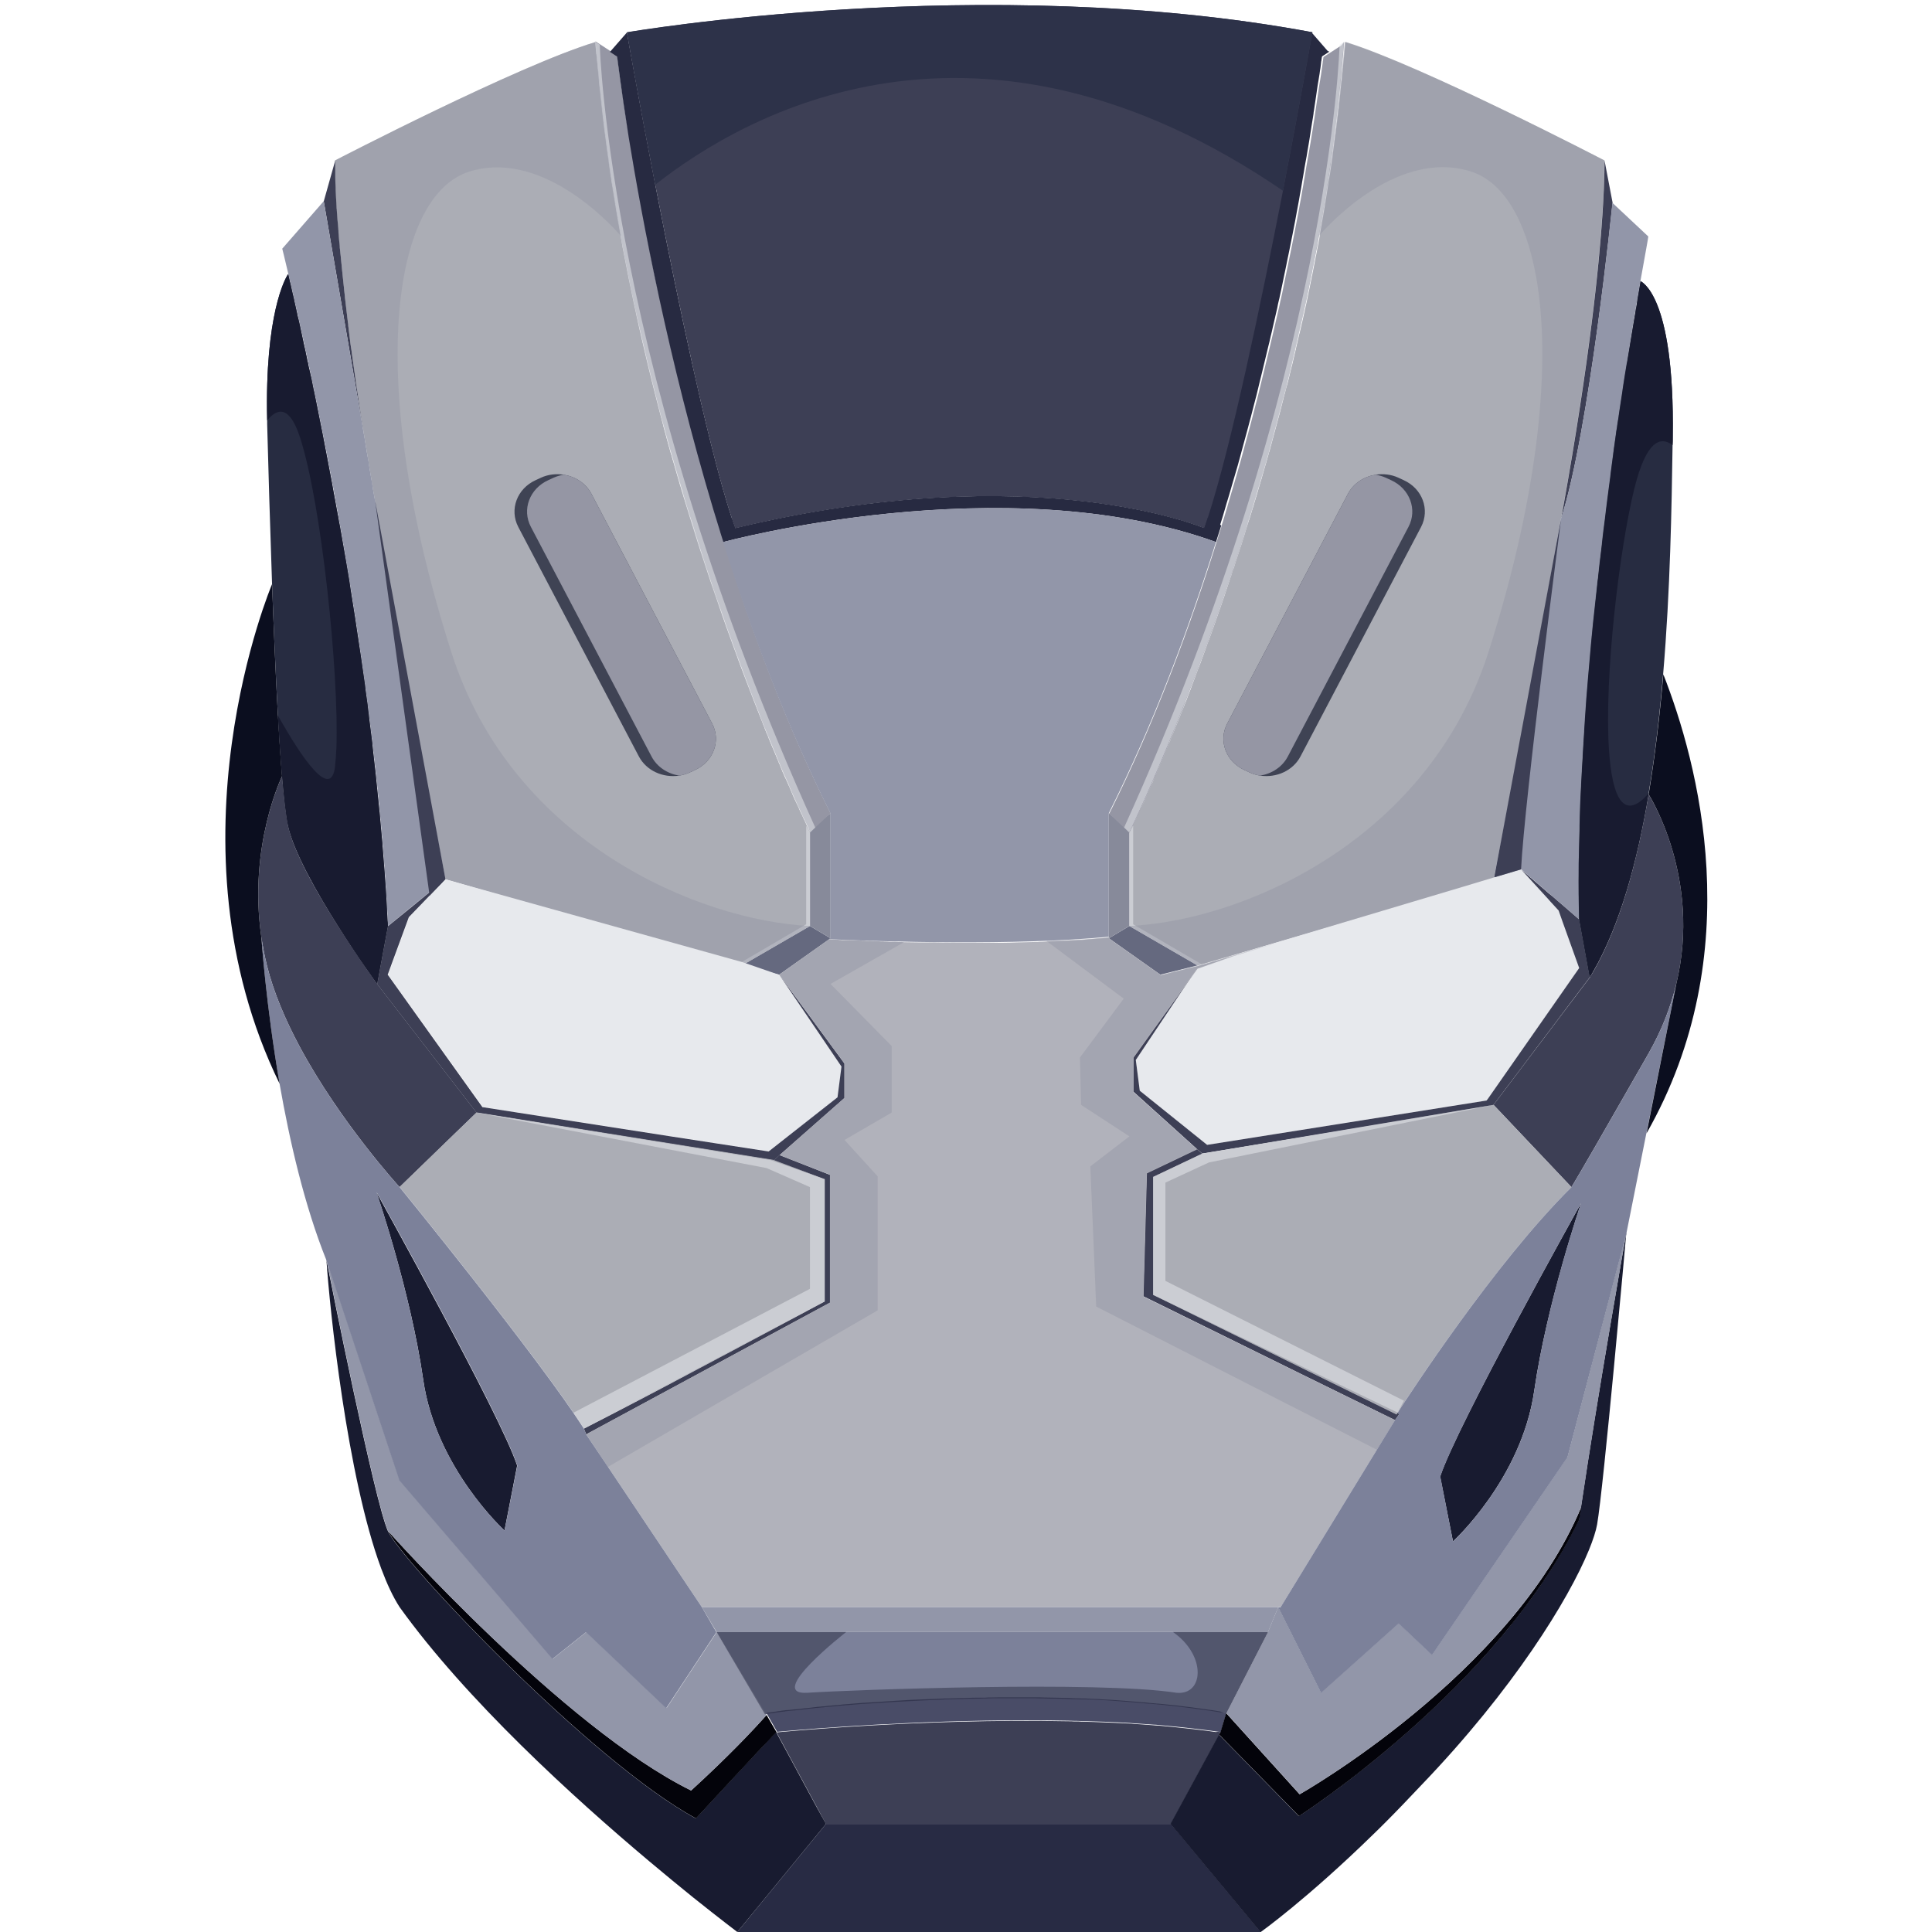 <?xml version="1.0" encoding="utf-8"?>
<!-- Generator: Adobe Illustrator 25.2.1, SVG Export Plug-In . SVG Version: 6.00 Build 0)  -->
<svg version="1.1" id="Слой_1" xmlns="http://www.w3.org/2000/svg" xmlns:xlink="http://www.w3.org/1999/xlink" x="0px" y="0px"
	 viewBox="0 0 1024 1024" style="enable-background:new 0 0 1024 1024;" xml:space="preserve">
<style type="text/css">
	.st0{fill:#ABADB5;}
	.st1{fill:#65697F;}
	.st2{fill:#878A9A;}
	.st3{fill:#9596A4;}
	.st4{fill:#272A41;}
	.st5{opacity:0.54;fill:#E7E9ED;}
	.st6{fill:#3F4354;}
	.st7{opacity:0.48;fill:#9596A4;}
	.st8{fill:#3D3F55;}
	.st9{fill:#2D3249;}
	.st10{fill:#9296A9;}
	.st11{fill:#E7E9ED;}
	.st12{fill:#272C41;}
	.st13{fill:#B1B2BB;}
	.st14{fill:#181B30;}
	.st15{fill:#7C819A;}
	.st16{fill:#494C67;}
	.st17{fill:#282B44;}
	.st18{fill:#03030A;}
	.st19{fill:#0B0E1F;}
	.st20{opacity:0.42;fill:#181B30;}
</style>
<g>
	<g>
		<path class="st0" d="M429.3,441.2v49.6l-34,19.7l-2.1,1.2L236.1,466l0,0c-0.4-2.1-13.7-68.6-36.8-197.4c-0.3-1.8-0.6-3.6-0.9-5.3
			c-0.3-1.6-0.5-3.1-0.8-4.6c-0.3-1.6-0.6-3.3-0.8-4.9c-0.1-0.8-0.3-1.6-0.4-2.4c-0.2-1.2-0.4-2.4-0.6-3.6c-0.3-1.7-0.6-3.3-0.8-5
			c-0.4-2.6-0.9-5.2-1.3-7.7c-0.2-1.5-0.5-2.9-0.7-4.4c0,0,0-0.1,0-0.1l-0.1-0.3c-0.2-1.5-0.5-3.1-0.7-4.6c-0.2-1.2-0.4-2.4-0.6-3.6
			c-1.8-11.4-3.3-22-4.7-31.9c-0.2-1.5-0.4-3-0.6-4.5c-0.3-1.9-0.5-3.8-0.8-5.7c-0.1-1.1-0.3-2.1-0.4-3.2c-0.1-0.5-0.1-1.1-0.2-1.6
			c-0.1-0.8-0.2-1.7-0.3-2.5c-0.1-0.6-0.2-1.2-0.2-1.8c-0.1-0.6-0.1-1.2-0.2-1.8c-0.4-3.5-0.8-6.9-1.2-10.1
			c-0.1-0.5-0.1-1.1-0.2-1.6c0-0.1,0-0.2,0-0.3c-0.1-0.9-0.2-1.9-0.3-2.8c-0.8-7.1-1.4-13.6-2-19.5c-0.1-0.6-0.1-1.3-0.2-1.9
			c-0.1-0.6-0.1-1.2-0.2-1.7c0-0.2,0-0.3-0.1-0.5c0-0.4-0.1-0.7-0.1-1.1c-0.1-0.6-0.1-1.2-0.2-1.7c-0.1-1.6-0.3-3.2-0.4-4.7
			c-0.1-0.6-0.1-1.2-0.1-1.8c0-0.1,0-0.3,0-0.4c-0.1-0.7-0.1-1.5-0.2-2.2c0-0.4-0.1-0.7-0.1-1.1c0-0.4-0.1-0.7-0.1-1
			c-0.1-0.9-0.1-1.8-0.2-2.7c0-0.4-0.1-0.9-0.1-1.3c0-0.5-0.1-1-0.1-1.5c0-0.1,0-0.2,0-0.4c0-0.3,0-0.6-0.1-0.9
			c-0.1-1.9-0.2-3.7-0.3-5.4c0-0.7-0.1-1.4-0.1-2.1c0-0.6-0.1-1.3-0.1-1.9c0-0.3,0-0.7,0-1c-0.1-2.1-0.1-4-0.2-5.7
			c0-0.3,0-0.6,0-0.8c0-0.4,0-0.7,0-1c0-0.3,0-0.6,0-0.9c0-0.2,0-0.3,0-0.5c0-0.2,0-0.5,0-0.7c0-3.3,0-4.9,0-4.9
			s96.9-50.3,137.9-62.7c0.1,1.9,0.3,3.9,0.5,5.8c0,0.2,0,0.5,0.1,0.7c0.1,1,0.2,2.1,0.3,3.1c0,0.2,0,0.4,0.1,0.7
			c0.1,1.1,0.2,2.2,0.3,3.4c0,0.2,0,0.5,0.1,0.7c0.2,1.8,0.3,3.5,0.5,5.3c0.2,2.2,0.4,4.4,0.7,6.5c0.2,2.2,0.5,4.3,0.7,6.5
			c0.2,2.2,0.5,4.3,0.7,6.5c0.5,4.3,1,8.6,1.6,12.9c0.3,2,0.5,4,0.8,6c0,0.3,0.1,0.6,0.1,0.9c0.3,2,0.6,4,0.8,6c0.3,2,0.6,4,0.9,6
			c0,0.1,0,0.3,0.1,0.4c0.3,2.1,0.6,4.2,1,6.3c0.3,2.1,0.7,4.2,1,6.3c0.3,1.9,0.6,3.7,0.9,5.6c0.1,0.4,0.1,0.8,0.2,1.1
			c0.7,4.1,1.4,8.1,2.1,12.1c0.2,1.4,0.5,2.7,0.7,4.1c0.2,1.4,0.5,2.7,0.8,4.1c0.3,1.4,0.5,2.7,0.8,4.1c0.5,2.7,1.1,5.4,1.6,8.1
			c0.5,2.5,1,4.9,1.5,7.4c0.4,2.1,0.9,4.2,1.3,6.3c0.2,1.1,0.5,2.1,0.7,3.2c0.2,1.1,0.5,2.1,0.7,3.2c0.1,0.7,0.3,1.3,0.4,2
			c0.4,2,0.9,3.9,1.3,5.9c0.3,1.1,0.5,2.2,0.8,3.4c0.1,0.5,0.2,1,0.3,1.4c0.3,1.5,0.7,2.9,1,4.4c2,8.6,4.1,17.1,6.2,25.5
			c0.5,2,1,3.9,1.5,5.9c0.3,1.2,0.6,2.4,0.9,3.5c0.3,1.2,0.6,2.3,0.9,3.5c0.3,1.2,0.6,2.3,0.9,3.5c0.1,0.3,0.2,0.6,0.2,0.9
			c0.2,0.9,0.5,1.7,0.7,2.6c0.2,0.6,0.3,1.2,0.5,1.7c0.1,0.4,0.2,0.8,0.3,1.2c0.1,0.5,0.3,1,0.4,1.5c0.5,2,1.1,3.9,1.6,5.8
			c0.3,1.1,0.6,2.3,1,3.4c0.3,1.1,0.6,2.3,1,3.4c1,3.4,1.9,6.7,2.9,10c0.3,1.1,0.6,2.2,1,3.3c0.3,1.1,0.6,2.2,1,3.3
			c0.3,1.1,0.6,2.2,1,3.3c0.3,1.1,0.7,2.2,1,3.2c0.3,1.1,0.7,2.1,1,3.2c0.3,1.1,0.7,2.1,1,3.2c0.2,0.5,0.3,1,0.5,1.5
			c0.3,1,0.6,2.1,1,3.1c0.2,0.8,0.5,1.5,0.7,2.3c0.2,0.8,0.5,1.5,0.7,2.3c0.2,0.8,0.5,1.5,0.7,2.3c0.2,0.7,0.5,1.5,0.7,2.2
			c0.2,0.7,0.5,1.5,0.7,2.2c0.2,0.7,0.4,1.4,0.7,2.1c1.7,5.2,3.4,10.3,5,15.3c0.1,0.3,0.2,0.5,0.3,0.8c0.3,0.9,0.6,1.9,1,2.8
			c0.2,0.7,0.4,1.3,0.7,2c0.5,1.4,0.9,2.7,1.4,4.1c0.3,1,0.7,2,1,3c0,0,0,0,0,0c0.3,1,0.7,2,1,3c0.1,0.3,0.2,0.6,0.3,0.9
			c0.2,0.5,0.4,1,0.5,1.5c0.3,0.8,0.6,1.6,0.9,2.5c0.1,0.3,0.2,0.6,0.3,0.9c0.3,1,0.7,1.9,1,2.9c0.3,0.7,0.5,1.4,0.8,2.1
			c0.2,0.5,0.3,1,0.5,1.4c1.5,4,2.9,8,4.3,11.8c0.2,0.4,0.3,0.8,0.4,1.2c1.3,3.6,2.6,7,3.9,10.4c0.3,0.8,0.6,1.6,0.9,2.4
			c0.1,0.2,0.1,0.3,0.2,0.5c0.4,1.1,0.8,2.1,1.2,3.1c0.5,1.4,1.1,2.7,1.6,4.1c0.2,0.6,0.5,1.3,0.7,1.9c0.2,0.6,0.5,1.2,0.7,1.8
			c0.2,0.6,0.5,1.2,0.7,1.8c0.2,0.6,0.5,1.2,0.7,1.8c0.4,1.1,0.8,2.1,1.2,3.1c0.1,0.3,0.3,0.6,0.4,1c0.5,1.2,1,2.4,1.4,3.6
			c0.3,0.6,0.5,1.2,0.7,1.8c0.4,0.9,0.7,1.7,1,2.5c0.1,0.2,0.2,0.4,0.3,0.6c0.3,0.7,0.6,1.4,0.8,2.1c0.8,2.1,1.7,4,2.5,6
			c0.3,0.6,0.5,1.3,0.8,1.9c0.4,1,0.8,1.9,1.2,2.9c0.4,0.8,0.7,1.7,1,2.5c0,0,0,0.1,0.1,0.1c0.3,0.6,0.5,1.2,0.7,1.8
			c0.2,0.6,0.5,1.2,0.7,1.7c0.3,0.8,0.6,1.5,1,2.3c0.3,0.8,0.6,1.5,1,2.2c0.1,0.1,0.1,0.3,0.2,0.4c0.4,0.9,0.8,1.9,1.2,2.7
			c0.5,1.1,1,2.2,1.4,3.3c0.4,0.9,0.8,1.8,1.1,2.6c0.5,1.2,1.1,2.4,1.6,3.5c0.1,0.1,0.1,0.3,0.2,0.4c0.1,0.1,0.1,0.3,0.2,0.4
			c0.1,0.3,0.2,0.5,0.4,0.8c0.1,0.3,0.2,0.5,0.4,0.8c0.1,0.2,0.2,0.5,0.3,0.8c0.2,0.5,0.4,1,0.6,1.4c0.2,0.5,0.4,0.9,0.6,1.3
			c0,0,0,0.1,0.1,0.1c0.1,0.3,0.3,0.6,0.4,0.8c0,0,0,0,0,0c0.1,0.3,0.3,0.6,0.4,0.9c0.2,0.5,0.4,0.9,0.6,1.4
			c0.1,0.1,0.1,0.2,0.2,0.3c0,0.1,0.1,0.1,0.1,0.2c0.5,1.2,1,2.2,1.4,3.1c0,0.1,0.1,0.1,0.1,0.2c0,0,0,0,0,0
			c0.1,0.1,0.1,0.3,0.2,0.4c0.2,0.4,0.3,0.7,0.5,1c0.1,0.2,0.2,0.3,0.2,0.5c0,0.1,0.1,0.1,0.1,0.2c0.1,0.1,0.1,0.2,0.2,0.3
			c0.2,0.3,0.3,0.6,0.4,0.7c0,0,0,0,0,0C429.3,441.1,429.3,441.1,429.3,441.2C429.3,441.1,429.3,441.2,429.3,441.2L429.3,441.2z"/>
		<polygon class="st1" points="440.2,497.3 439.4,497.9 413,516.6 393.2,511.7 395.3,510.5 429.3,490.8 		"/>
		<polygon class="st2" points="440.2,431 440.2,497.3 429.3,490.8 429.3,439.7 431.7,437.8 		"/>
		<path class="st3" d="M440.2,431c-4,3.8-6.5,6.1-8.1,7.6c0,0-0.1,0.1-0.1,0.1c-0.7,0.7-1.2,1.1-1.6,1.5c-0.1,0.1-0.2,0.1-0.2,0.2
			c-0.3,0.3-0.6,0.5-0.7,0.7c0,0,0,0,0,0l0,0c0,0,0,0,0,0c0,0,0,0,0,0s0,0,0,0l-0.1-0.1c0,0-0.1-0.1-0.1-0.2
			c-0.1-0.1-0.2-0.4-0.3-0.6c-0.1-0.1-0.1-0.3-0.2-0.5c0,0,0,0,0-0.1c-0.1-0.2-0.2-0.3-0.2-0.5c-0.7-1.4-1.7-3.6-3.1-6.5
			c-0.3-0.6-0.5-1.1-0.8-1.8c0,0,0-0.1-0.1-0.1c-0.4-0.9-0.8-1.8-1.2-2.7c-0.2-0.5-0.5-1-0.7-1.5c-0.7-1.6-1.5-3.3-2.3-5.1
			c-0.4-0.8-0.8-1.7-1.1-2.6c-0.5-1.1-1-2.1-1.4-3.3c-0.4-0.9-0.8-1.8-1.2-2.7c-0.1-0.1-0.1-0.3-0.2-0.4c-0.3-0.7-0.6-1.5-1-2.2
			c-0.3-0.7-0.6-1.5-1-2.3c-0.2-0.6-0.5-1.1-0.7-1.7c-0.2-0.6-0.5-1.2-0.7-1.8c0,0,0-0.1-0.1-0.1c-0.3-0.8-0.7-1.6-1-2.5
			c-0.4-0.9-0.8-1.9-1.2-2.9c-0.3-0.6-0.5-1.3-0.8-1.9c-0.8-1.9-1.6-3.9-2.5-6c-0.4-0.9-0.7-1.8-1.1-2.7c-0.4-1-0.8-1.9-1.2-2.9
			c-0.2-0.5-0.4-1-0.6-1.5c-0.5-1.2-1-2.4-1.4-3.6c-0.1-0.3-0.3-0.6-0.4-1c-0.4-1-0.8-2.1-1.2-3.1c-1.9-4.8-3.8-9.8-5.8-15
			c-0.3-0.8-0.6-1.6-0.9-2.4c-3.2-8.5-6.5-17.5-9.9-27c-0.4-1.2-0.9-2.5-1.3-3.8c-0.6-1.6-1.2-3.3-1.7-4.9c-0.7-2-1.4-3.9-2.1-5.9
			c-0.4-1.3-0.9-2.5-1.3-3.8c-0.3-0.8-0.5-1.5-0.8-2.3c-2.5-7.5-5.1-15.2-7.6-23.2c-0.2-0.7-0.5-1.5-0.7-2.2
			c-0.2-0.7-0.5-1.5-0.7-2.3s-0.5-1.5-0.7-2.3c-0.2-0.8-0.5-1.5-0.7-2.3c-0.3-1-0.6-2.1-1-3.1c-0.2-0.5-0.3-1-0.5-1.5
			c-0.7-2.1-1.3-4.2-2-6.4c-0.5-1.7-1-3.3-1.5-5c-0.2-0.5-0.3-1-0.4-1.5c-0.3-1.1-0.6-2.2-1-3.3c-0.3-1.1-0.6-2.2-1-3.3
			c-1-3.3-1.9-6.6-2.9-10c-0.3-1.1-0.6-2.2-1-3.4c-0.3-1.1-0.6-2.3-1-3.4c-1.6-5.7-3.1-11.4-4.7-17.2c-0.3-1.2-0.6-2.3-0.9-3.5
			c-0.3-1.2-0.6-2.3-0.9-3.5c-0.5-1.9-1-3.9-1.5-5.9c-2.6-10.2-5.1-20.7-7.5-31.3c-0.3-1.1-0.5-2.2-0.8-3.4
			c-0.3-1.3-0.6-2.6-0.9-3.9c-0.3-1.3-0.6-2.6-0.9-4c-0.5-2.1-0.9-4.2-1.4-6.4c-0.4-1.9-0.8-3.8-1.2-5.7c-0.5-2.7-1.1-5.3-1.6-8
			c-0.5-2.7-1.1-5.4-1.6-8.1c-0.3-1.4-0.5-2.7-0.8-4.1c-0.3-1.4-0.5-2.7-0.8-4.1c-0.3-1.4-0.5-2.7-0.7-4.1c0,0,0,0,0,0
			c-0.7-4-1.4-8-2.1-12.1c0-0.2-0.1-0.4-0.1-0.7c-0.3-2-0.7-4-1-6c-0.3-2.1-0.7-4.2-1-6.3c-0.3-2.1-0.6-4.2-1-6.3
			c0-0.1,0-0.2-0.1-0.4c-0.3-2-0.6-4-0.9-6c-0.3-2-0.6-4-0.8-6c0-0.3-0.1-0.6-0.1-0.9c-0.3-2-0.5-4-0.8-6
			c-0.8-6.4-1.6-12.9-2.3-19.4c-0.2-2.2-0.5-4.3-0.7-6.5c-0.2-2.2-0.4-4.3-0.7-6.5c-0.2-1.8-0.3-3.5-0.5-5.3c0-0.1,0-0.2,0-0.3
			c-0.1-1.5-0.3-3-0.4-4.4c-0.3-3.2-0.5-6.4-0.8-9.7l2.3,1.5l5.5,3.6l3.8,2.5c0,0,0,0.4,0.1,1.2c0,0.1,0,0.2,0,0.4c0,0,0,0.1,0,0.1
			c0,0.2,0,0.3,0.1,0.5c0.1,0.4,0.1,1,0.2,1.5c0,0.3,0.1,0.5,0.1,0.8c0,0.3,0.1,0.7,0.1,1.1c0.1,0.4,0.1,0.8,0.2,1.2
			c0,0.1,0,0.1,0,0.2c0.1,0.4,0.1,0.9,0.2,1.4c0.1,0.6,0.2,1.1,0.2,1.8c0.1,0.8,0.2,1.7,0.4,2.6c0.2,1.7,0.5,3.6,0.8,5.6
			c0.1,0.4,0.1,0.8,0.2,1.2c0.1,0.4,0.1,0.8,0.2,1.2c0.1,1,0.3,2,0.4,3c0.1,0.6,0.2,1.3,0.3,2c0.2,1.5,0.5,3.1,0.7,4.7
			c0.1,0.8,0.3,1.7,0.4,2.5c0.1,0.8,0.3,1.6,0.4,2.5c0.2,1.2,0.4,2.3,0.6,3.5c0.1,0.4,0.1,0.8,0.2,1.2c0.1,0.8,0.3,1.6,0.4,2.5
			c0,0.1,0,0.3,0.1,0.4c0.2,1.1,0.4,2.3,0.6,3.5c1.5,9,3.2,19,5.2,30c0.3,1.4,0.5,2.7,0.8,4.1c0.3,1.9,0.7,3.8,1.1,5.8
			c0.2,0.9,0.4,1.8,0.5,2.8c0.2,1.2,0.5,2.5,0.7,3.7c0.2,1.3,0.5,2.5,0.7,3.8c0.5,2.4,0.9,4.8,1.4,7.2c0.3,1.6,0.7,3.3,1,4.9
			c0.2,1.2,0.5,2.4,0.7,3.7c0.4,2.2,0.9,4.4,1.4,6.6c0.3,1.5,0.6,3,1,4.6c0.2,1,0.4,2,0.7,3c0.2,0.9,0.4,1.7,0.6,2.6
			c0.6,2.8,1.2,5.6,1.8,8.4c0.5,2.2,1,4.4,1.5,6.6c0.9,4,1.9,8.1,2.8,12.2c0.4,1.5,0.7,3.1,1.1,4.6c0.5,2.3,1.1,4.6,1.7,6.9
			c0.4,1.8,0.9,3.7,1.4,5.5c0.8,3.2,1.6,6.3,2.4,9.5c0.4,1.7,0.8,3.3,1.3,5c0.3,1,0.5,2,0.8,2.9c0.4,1.7,0.9,3.5,1.4,5.2
			c0.4,1.4,0.8,2.9,1.2,4.3c0.5,1.8,1,3.5,1.4,5.3c0.3,1,0.5,2,0.8,3c0.3,1,0.5,2,0.8,3c0.3,1,0.6,2,0.8,3.1c0.6,2,1.1,4,1.7,6
			c0.7,2.6,1.5,5.1,2.2,7.7c1.1,3.8,2.2,7.7,3.4,11.5c0.6,1.9,1.1,3.8,1.7,5.7c0.6,1.9,1.2,3.8,1.7,5.7l1.8,5.7
			C398.5,335.4,417.2,385,440.2,431z"/>
		<path class="st4" d="M389.7,279.9c-3.5,0.6-6.2,1.2-8.1,1.6c-1.2-3.8-2.3-7.6-3.5-11.4c-23.8-79.5-37.7-153.3-44.9-197.5
			C329,45.9,327.1,30,327.1,30l-3.8-2.5l9-10.3l0,0C332.8,20.2,367.9,218.8,389.7,279.9z"/>
		<path class="st5" d="M432.1,438.6c-0.6,0.6-2.5,2.4-2.7,2.6c0,0,0,0,0,0c0,0,0,0,0,0s0,0,0,0l0,0c-0.9-1.9-33.4-68.5-63.8-166.9
			c-20.9-67.7-40.9-150.5-48.8-237.7c-0.4-4.8-0.8-9.6-1.2-14.4l2.3,1.5C317.8,23.8,322.7,197.5,432.1,438.6z"/>
		<polygon class="st5" points="391.1,511.1 427.3,489.9 427.3,437.7 429.3,441.2 429.3,490.8 393.2,511.7 		"/>
		<path class="st6" d="M368.2,408.2l-2.8,1.3c-1.8,0.8-3.6,1.3-5.4,1.6c-8.6,1.3-17.4-2.6-21.4-10.2l-63.9-121.6
			c-4.8-9.2-0.7-20.3,9.2-24.8l2.8-1.3c3.9-1.8,8.1-2.2,12.1-1.6c6.2,1,11.8,4.6,14.7,10.2l63.9,121.6
			C382.3,392.5,378.2,403.7,368.2,408.2z"/>
		<path class="st3" d="M368.2,408.2l-2.8,1.3c-1.8,0.8-3.6,1.3-5.4,1.6c-6.2-1-11.8-4.6-14.7-10.2l-63.9-121.6
			c-4.9-9.2-0.7-20.3,9.2-24.8l2.8-1.3c1.8-0.8,3.6-1.3,5.4-1.6c6.2,1,11.8,4.6,14.7,10.2l63.9,121.6
			C382.3,392.5,378.2,403.7,368.2,408.2z"/>
		<path class="st7" d="M429.3,490.8l-34,19.7l-2.1,1.2L236.1,466l0,0c-0.4-2.1-13.7-68.6-36.8-197.4c-0.3-1.8-0.6-3.6-0.9-5.3
			c-0.3-1.6-0.5-3.1-0.8-4.6c-0.3-1.6-0.6-3.3-0.8-4.9c-0.1-0.8-0.3-1.6-0.4-2.4c-0.2-1.2-0.4-2.4-0.6-3.6c-0.3-1.7-0.6-3.3-0.8-5
			c-0.4-2.6-0.9-5.2-1.3-7.7c-0.2-1.5-0.5-2.9-0.7-4.4c0,0,0-0.1,0-0.1l-0.1-0.3c-0.2-1.5-0.5-3.1-0.7-4.6c-0.2-1.2-0.4-2.4-0.6-3.6
			c-1.8-11.4-3.3-22-4.7-31.9c-0.2-1.5-0.4-3-0.6-4.5c-0.3-1.9-0.5-3.8-0.8-5.7c-0.1-1.1-0.3-2.1-0.4-3.2c-0.1-0.5-0.1-1.1-0.2-1.6
			c-0.1-0.8-0.2-1.7-0.3-2.5c-0.1-0.6-0.2-1.2-0.2-1.8c-0.1-0.6-0.1-1.2-0.2-1.8c-0.4-3.5-0.8-6.9-1.2-10.1
			c-0.1-0.5-0.1-1.1-0.2-1.6c0-0.1,0-0.2,0-0.3c-0.1-0.9-0.2-1.9-0.3-2.8c-0.8-7.1-1.4-13.6-2-19.5c-0.1-0.6-0.1-1.3-0.2-1.9
			c-0.1-0.6-0.1-1.2-0.2-1.7l0,0c0-0.2,0-0.3,0-0.5c0-0.4-0.1-0.7-0.1-1.1c-0.1-0.6-0.1-1.2-0.2-1.7c-0.1-1.6-0.3-3.2-0.4-4.7
			c-0.1-0.6-0.1-1.2-0.1-1.8c0-0.1,0-0.3,0-0.4c-0.1-0.7-0.1-1.5-0.2-2.2c0-0.4-0.1-0.7-0.1-1.1c0-0.4-0.1-0.7-0.1-1
			c-0.1-0.9-0.1-1.8-0.2-2.7c0-0.4-0.1-0.9-0.1-1.3c0-0.5-0.1-1-0.1-1.5c0-0.1,0-0.2,0-0.4c0-0.3,0-0.6-0.1-0.9
			c-0.1-1.9-0.2-3.7-0.3-5.4c0-0.7-0.1-1.4-0.1-2.1c0-0.6-0.1-1.3-0.1-1.9c0-0.3,0-0.7,0-1c-0.1-2.1-0.1-4-0.2-5.7
			c0-0.3,0-0.6,0-0.8c0-0.4,0-0.7,0-1c0-0.3,0-0.6,0-0.9c0-0.2,0-0.3,0-0.5c0-0.2,0-0.5,0-0.7c0-3.3,0-4.9,0-4.9
			s96.9-50.3,137.9-62.7c0.1,1.9,0.3,3.9,0.5,5.8c0,0.2,0,0.5,0.1,0.7c0.1,1,0.2,2.1,0.3,3.1c0,0.2,0,0.4,0.1,0.7
			c0.1,1.1,0.2,2.2,0.3,3.4c0,0.2,0,0.5,0.1,0.7c0.2,1.8,0.3,3.5,0.5,5.3c0.2,2.2,0.4,4.4,0.7,6.5c0.2,2.2,0.5,4.3,0.7,6.5
			c0.2,2.2,0.5,4.3,0.7,6.5c0.5,4.3,1,8.6,1.6,12.9c0.3,2,0.5,4,0.8,6c0,0.3,0.1,0.6,0.1,0.9c0.3,2,0.6,4,0.8,6c0.3,2,0.6,4,0.9,6
			c0,0.1,0,0.3,0.1,0.4c0.3,2.1,0.6,4.2,1,6.3c0.3,2.1,0.7,4.2,1,6.3c0.3,1.9,0.6,3.7,0.9,5.6c0.1,0.4,0.1,0.8,0.2,1.1
			c0.7,4.1,1.4,8.1,2.1,12.1c0,0,0,0,0,0c-0.8-0.9-39.4-46.8-80.2-34.2c-41.2,12.7-55.8,110.7-9.4,255.6
			C271.8,446.6,370.3,487.9,429.3,490.8z"/>
	</g>
	<g>
		<path class="st0" d="M849.3,112.7c-1.8,27.9-6.9,78-20.8,155.8c-0.4,2.2-0.8,4.4-1.2,6.6c0,0,0,0,0,0
			c-21,117.5-33.7,181.4-35.4,189.9c-0.1,0.7-0.2,1-0.2,1l-15.6,4.5L676,499.7l-39.1,11.4l-2.2,0.6l-36.1-20.9v-49.6l0.1-0.1
			c0,0,0,0,0-0.1c0,0,0,0,0,0c0.1-0.2,0.2-0.4,0.4-0.7c0-0.1,0.1-0.1,0.1-0.2c0.1-0.2,0.2-0.3,0.2-0.5c0-0.1,0.1-0.2,0.1-0.3
			c0.1-0.1,0.1-0.2,0.2-0.3c0,0,0,0,0,0c0.1-0.2,0.2-0.3,0.2-0.5c0,0,0.1-0.1,0.1-0.1c0,0,0-0.1,0.1-0.1c0-0.1,0.1-0.1,0.1-0.2
			c0.1-0.1,0.1-0.3,0.2-0.4c0-0.1,0.1-0.2,0.1-0.3c0.2-0.4,0.4-0.8,0.6-1.3c0.1-0.2,0.2-0.5,0.3-0.7c0.1-0.1,0.1-0.2,0.2-0.3
			l0.1-0.3c0,0,0,0,0,0c0-0.1,0.1-0.1,0.1-0.2c0.1-0.3,0.3-0.5,0.4-0.8c0-0.1,0.1-0.2,0.1-0.3c0.3-0.6,0.5-1.2,0.8-1.8
			c0.1-0.2,0.2-0.4,0.2-0.5c0,0,0-0.1,0.1-0.1c0.1-0.2,0.2-0.4,0.3-0.6c0.1-0.3,0.3-0.6,0.4-0.9c0.1-0.3,0.2-0.5,0.4-0.8
			c0.4-0.9,0.8-1.8,1.3-2.8c0.1-0.3,0.2-0.5,0.4-0.8c0.1-0.2,0.2-0.5,0.3-0.7c0.2-0.4,0.4-0.9,0.6-1.4c0.1-0.2,0.2-0.4,0.2-0.5
			c0.2-0.5,0.4-0.9,0.6-1.4c0.3-0.7,0.6-1.4,0.9-2.1c0.1-0.3,0.2-0.6,0.4-0.8c0.3-0.7,0.6-1.4,0.9-2.1c0.1-0.2,0.2-0.4,0.3-0.6
			l0.5-1c0.1-0.3,0.2-0.5,0.3-0.8h0c0.1-0.2,0.2-0.4,0.2-0.6c0.1-0.2,0.2-0.3,0.2-0.5c0.3-0.7,0.6-1.5,1-2.2
			c0.4-0.9,0.8-1.9,1.2-2.9c0.1-0.2,0.2-0.4,0.3-0.6c0.3-0.8,0.7-1.6,1-2.4c0.4-0.8,0.7-1.6,1.1-2.5c0.5-1.3,1.1-2.5,1.6-3.9
			c0.2-0.4,0.4-0.9,0.5-1.3c0.2-0.4,0.4-0.9,0.6-1.3c0.2-0.4,0.4-0.9,0.6-1.4c0.4-0.9,0.8-1.8,1.1-2.8c0.6-1.4,1.2-2.8,1.8-4.3
			c0.2-0.5,0.4-1,0.6-1.5c0-0.1,0.1-0.2,0.1-0.3c0.3-0.6,0.5-1.3,0.8-1.9c1.1-2.7,2.2-5.6,3.4-8.5c0.2-0.4,0.3-0.8,0.5-1.2
			c0.2-0.6,0.4-1.1,0.7-1.7c0.2-0.6,0.5-1.3,0.7-1.9c0.2-0.5,0.4-1.1,0.6-1.6c0.4-1.1,0.9-2.2,1.3-3.3c0.2-0.6,0.4-1.1,0.6-1.7
			c0.5-1.3,1-2.7,1.5-4c0-0.1,0.1-0.2,0.1-0.3c1-2.7,2-5.4,3.1-8.1c0.2-0.6,0.4-1.1,0.6-1.7c0.7-2,1.5-4,2.2-6
			c0.3-0.9,0.6-1.7,0.9-2.6c0-0.1,0-0.1,0.1-0.2c0.3-0.8,0.6-1.6,0.9-2.4c0.2-0.6,0.5-1.3,0.7-1.9c0.5-1.3,0.9-2.6,1.4-3.9
			c0.7-2,1.4-4,2.1-6c0.5-1.3,0.9-2.7,1.4-4c0.5-1.3,0.9-2.7,1.4-4.1c0.1-0.3,0.2-0.5,0.3-0.8c0.3-1,0.7-2,1-3
			c0.8-2.4,1.6-4.8,2.4-7.2c0.2-0.7,0.4-1.3,0.7-2c0-0.1,0.1-0.3,0.1-0.4c0.1-0.4,0.3-0.9,0.4-1.3c0.2-0.5,0.3-1,0.5-1.5
			c0.1-0.2,0.1-0.3,0.2-0.5c0-0.1,0-0.1,0.1-0.2c0.2-0.7,0.5-1.4,0.7-2.2c0-0.1,0.1-0.2,0.1-0.3c0.2-0.6,0.4-1.2,0.6-1.9
			c1-2.9,1.9-5.9,2.9-8.8c0.2-0.7,0.5-1.5,0.7-2.2c0.2-0.7,0.5-1.5,0.7-2.3c0.2-0.7,0.5-1.5,0.7-2.3c0.2-0.8,0.5-1.5,0.7-2.3
			c0.2-0.6,0.4-1.2,0.6-1.9c0.1-0.4,0.3-0.8,0.4-1.2c0.2-0.5,0.3-1,0.5-1.5c0.3-1.1,0.7-2.1,1-3.2c0.3-1.1,0.6-2.1,1-3.2
			c0.1-0.4,0.2-0.7,0.3-1.1c0.4-1.4,0.9-2.9,1.3-4.3c0.1-0.3,0.2-0.7,0.3-1c0.5-1.7,1-3.4,1.5-5.2c0.3-0.9,0.5-1.7,0.8-2.6
			c0.2-0.8,0.5-1.7,0.7-2.5c0.9-3.2,1.9-6.4,2.8-9.7c0.1-0.4,0.2-0.7,0.3-1.1c0.1-0.4,0.2-0.9,0.4-1.3c0.2-0.5,0.3-1.1,0.4-1.6
			c0.3-0.9,0.5-1.9,0.8-2.8c0.4-1.5,0.8-3,1.2-4.5c0.3-1.2,0.7-2.4,1-3.7c0.3-1.2,0.7-2.5,1-3.7c0.3-1.2,0.7-2.5,1-3.7
			c0.6-2.5,1.3-4.9,1.9-7.4c0.3-1.3,0.6-2.5,1-3.8c0.3-1.3,0.6-2.5,1-3.8c0.1-0.3,0.2-0.7,0.3-1c0.2-0.9,0.5-1.8,0.7-2.8
			c0.6-2.5,1.2-5.1,1.9-7.7c0.6-2.4,1.1-4.8,1.7-7.2c0.1-0.3,0.2-0.6,0.2-1c0.5-2.1,1-4.2,1.5-6.4c0.1-0.5,0.2-1.1,0.4-1.6l0.8-3.4
			c0.3-1.3,0.6-2.6,0.9-3.9c0.3-1.3,0.6-2.6,0.9-4c0.2-1.1,0.5-2.1,0.7-3.2c0.2-1.1,0.5-2.1,0.7-3.2c0.4-2.1,0.9-4.2,1.3-6.3
			c0.5-2.4,1-4.9,1.5-7.4c0.5-2.7,1.1-5.4,1.6-8.1c0.3-1.4,0.5-2.7,0.8-4.1c0.3-1.4,0.5-2.7,0.8-4.1c0.3-1.4,0.5-2.7,0.7-4.1
			c0.7-4,1.4-8,2.1-12.1c0.1-0.4,0.1-0.7,0.2-1.1c0.3-1.8,0.6-3.7,0.9-5.6c0.3-2.1,0.7-4.2,1-6.3c0.3-2.1,0.6-4.2,1-6.3
			c0-0.1,0-0.2,0.1-0.4c0.3-2,0.6-4,0.9-6c0.3-2,0.6-4,0.8-6c0.1-0.7,0.2-1.5,0.3-2.2c0.2-1.3,0.3-2.5,0.5-3.8c0.3-2,0.5-4,0.8-6
			c0.2-1.3,0.3-2.7,0.5-4c0.2-1.3,0.3-2.7,0.5-4c0.2-2,0.5-4.1,0.7-6.1c0,0,0,0,0-0.1c0.2-2.1,0.5-4.3,0.7-6.4
			c0.2-2.2,0.4-4.3,0.7-6.5c0.2-1.8,0.3-3.5,0.5-5.3c0-0.2,0-0.5,0.1-0.7c0.1-1.1,0.2-2.2,0.3-3.4c0-0.2,0.1-0.4,0.1-0.7
			c0.1-1,0.2-2.1,0.3-3.1c0-0.2,0-0.5,0.1-0.7c0.2-1.9,0.3-3.9,0.5-5.8C753.4,34.6,850.3,85,850.3,85S850.6,93.6,849.3,112.7z"/>
		<polygon class="st1" points="634.7,511.7 615,516.6 587.7,497.3 589.2,496.4 598.6,490.8 		"/>
		<polygon class="st2" points="598.6,439.7 598.6,490.8 589.2,496.4 587.7,497.3 587.7,431 596.2,437.8 		"/>
		<path class="st3" d="M712.4,22.2c-0.2,3.2-0.5,6.5-0.8,9.7c-0.1,1.5-0.3,3-0.4,4.4c0,0.1,0,0.2,0,0.3c-0.2,1.8-0.3,3.5-0.5,5.3
			c-0.2,2.2-0.4,4.4-0.7,6.5c-0.2,2.2-0.5,4.3-0.7,6.5c-0.2,2-0.5,4.1-0.7,6.1c-0.2,1.3-0.3,2.7-0.5,4c-0.2,1.3-0.3,2.7-0.5,4
			c-0.2,1.9-0.5,3.7-0.7,5.6c-0.2,1.9-0.5,3.7-0.7,5.6c0,0.3-0.1,0.6-0.1,0.9c-0.3,2-0.6,4-0.8,6c-0.3,2-0.6,4-0.9,6
			c0,0.1,0,0.3-0.1,0.4c-0.3,2.1-0.6,4.2-1,6.3c-0.3,2.1-0.7,4.2-1,6.3c-0.3,2-0.7,4-1,6c0,0.2-0.1,0.4-0.1,0.7
			c-0.7,4-1.4,8.1-2.1,12.1c0,0,0,0,0,0c-0.2,1.4-0.5,2.7-0.7,4.1c-0.2,1.4-0.5,2.7-0.8,4.1c-0.3,1.4-0.5,2.7-0.8,4.1
			c-0.5,2.7-1.1,5.4-1.6,8.1c-0.5,2.7-1.1,5.3-1.6,8c-0.4,1.9-0.8,3.8-1.2,5.7c-0.5,2.1-0.9,4.2-1.4,6.4c-0.3,1.3-0.6,2.6-0.9,4
			c-0.3,1.3-0.6,2.6-0.9,3.9l-0.8,3.4c-0.1,0.3-0.2,0.7-0.2,1c-0.5,2.3-1.1,4.6-1.6,6.9c-0.1,0.3-0.2,0.6-0.2,1
			c-0.6,2.4-1.1,4.8-1.7,7.2c-0.9,3.9-1.9,7.7-2.8,11.5c-0.3,1.3-0.6,2.5-1,3.8c-1.3,5-2.6,10-3.9,14.9c-0.3,1.2-0.7,2.5-1,3.7
			c-0.3,1.2-0.7,2.4-1,3.7c-0.4,1.5-0.8,3-1.2,4.5c-0.5,1.7-1,3.4-1.4,5.1c-0.2,0.6-0.3,1.1-0.5,1.7c-0.6,2.3-1.3,4.5-1.9,6.7
			c-0.5,1.8-1.1,3.6-1.6,5.4c-1.7,5.9-3.5,11.7-5.2,17.5c-0.3,1.1-0.7,2.1-1,3.2c-0.2,0.5-0.3,1-0.5,1.5c-0.2,0.5-0.3,1-0.4,1.4
			c-0.2,0.6-0.3,1.1-0.5,1.7c-0.2,0.8-0.5,1.5-0.7,2.3c-0.2,0.8-0.5,1.5-0.7,2.3c-0.2,0.8-0.5,1.5-0.7,2.3c-0.2,0.7-0.5,1.5-0.7,2.2
			c-2.9,9.1-5.8,17.8-8.7,26.2c-0.4,1.3-0.9,2.5-1.3,3.8c-0.5,1.4-0.9,2.7-1.4,4.1c-0.5,1.3-0.9,2.7-1.4,4c-0.7,2-1.4,4-2.1,6
			c-0.5,1.3-0.9,2.6-1.4,3.9c-0.2,0.6-0.5,1.3-0.7,1.9c-0.6,1.7-1.3,3.5-1.9,5.2c-3.3,8.9-6.4,17.3-9.5,25.2
			c-0.2,0.5-0.4,1.1-0.6,1.6c-0.3,0.6-0.5,1.3-0.7,1.9c-0.4,1-0.8,1.9-1.1,2.9c-2.3,5.8-4.5,11.3-6.6,16.5c-0.4,0.9-0.8,1.9-1.1,2.8
			c-0.2,0.5-0.4,0.9-0.6,1.4c-0.4,0.9-0.7,1.8-1.1,2.7c-0.5,1.3-1.1,2.6-1.6,3.9c-0.4,0.8-0.7,1.7-1.1,2.5c-0.9,2-1.7,4-2.5,5.9
			c-0.3,0.8-0.6,1.5-1,2.2c-0.3,0.7-0.6,1.4-0.9,2.1c-0.2,0.5-0.4,0.9-0.6,1.4c-2,4.7-3.9,8.8-5.4,12.2c-0.2,0.5-0.5,1-0.7,1.5
			c-1,2.2-1.9,4-2.6,5.6c-0.1,0.2-0.2,0.5-0.3,0.7c-0.2,0.5-0.4,0.9-0.6,1.3c-0.1,0.2-0.2,0.4-0.3,0.5c-0.3,0.5-0.5,1-0.7,1.4
			c0,0.1-0.1,0.2-0.1,0.3c-0.1,0.2-0.2,0.4-0.2,0.5c0,0.1-0.1,0.1-0.1,0.2c-0.1,0.3-0.2,0.5-0.3,0.6c0,0.1-0.1,0.1-0.1,0.2l-0.1,0.1
			c0,0,0,0,0,0s0,0,0,0c0,0,0,0,0,0c0,0,0,0,0,0s0,0,0,0c0,0,0,0,0,0c0,0,0,0-0.1-0.1c-0.1-0.1-0.4-0.3-0.6-0.6
			c-0.4-0.4-1-1-1.9-1.8l0,0c-1.6-1.5-4.1-3.9-8.1-7.6c23.9-47.8,43.2-99.5,58.6-149.4c0.2-0.5,0.3-1,0.5-1.5
			c0.1-0.3,0.1-0.5,0.2-0.7c0-0.1,0.1-0.2,0.1-0.3c0,0,0,0,0,0c0,0,0-0.1,0-0.1c0,0,0-0.1,0-0.1c0-0.1,0-0.1,0.1-0.2
			c0-0.1,0-0.1,0-0.1c0,0,0,0,0-0.1c0.5-1.6,1-3.2,1.5-4.8c0.3-1.1,0.7-2.3,1-3.4c0.4-1.3,0.8-2.5,1.1-3.8c0-0.1,0.1-0.2,0.1-0.3
			c0.9-2.9,1.7-5.9,2.6-8.8c0.2-0.8,0.5-1.6,0.7-2.4c0.4-1.4,0.8-2.7,1.2-4.1c0.8-2.7,1.5-5.4,2.3-8.1c0.9-3.3,1.8-6.7,2.7-10
			c0.4-1.5,0.8-2.9,1.2-4.4c1.3-4.9,2.6-9.7,3.8-14.5c0.4-1.5,0.8-3.1,1.2-4.6c0.5-2.1,1-4.1,1.5-6.2c0.4-1.8,0.9-3.6,1.3-5.3
			c0.2-1,0.5-1.9,0.7-2.9c0.4-1.8,0.9-3.6,1.3-5.4c0.5-1.9,0.9-3.8,1.4-5.8c0.4-1.9,0.9-3.7,1.3-5.5c0.4-1.6,0.7-3.1,1.1-4.7
			c0.2-0.9,0.4-1.7,0.6-2.6c0.4-1.7,0.8-3.5,1.2-5.2c0.2-0.9,0.4-1.7,0.6-2.6c0.3-1.3,0.6-2.6,0.8-3.8c0.1-0.4,0.2-0.8,0.3-1.2
			c0.5-2.2,1-4.4,1.4-6.6c0.4-1.9,0.8-3.9,1.2-5.8c0.2-0.8,0.3-1.6,0.5-2.4c0.2-0.8,0.3-1.6,0.5-2.4c0.3-1.5,0.6-3,0.9-4.5
			c0-0.1,0.1-0.3,0.1-0.4c0.3-1.5,0.6-3,0.9-4.4c0.5-2.5,1-5,1.5-7.5c0.4-2.1,0.8-4.2,1.2-6.2c0-0.2,0.1-0.3,0.1-0.5
			c0.7-3.5,1.3-7,1.9-10.3c0.4-2.1,0.8-4.2,1.1-6.2c0.1-0.4,0.1-0.7,0.2-1.1c0.3-1.4,0.5-2.8,0.7-4.2c0.3-1.6,0.6-3.1,0.8-4.6
			c0.1-0.6,0.2-1.3,0.3-1.9c0.2-1.1,0.4-2.3,0.6-3.4c0.3-2,0.7-3.9,1-5.7c0.2-1.2,0.4-2.3,0.6-3.5c0.1-0.6,0.2-1.2,0.3-1.8
			c0.2-1,0.3-2.1,0.5-3.1c0.4-2.2,0.7-4.4,1-6.4c0.2-1,0.3-2,0.5-3c0.1-0.7,0.2-1.4,0.3-2c0.1-0.5,0.1-1,0.2-1.5
			c0.7-4.9,1.4-9.2,1.9-12.9c0.1-0.6,0.2-1.3,0.3-1.9c0.1-0.4,0.1-0.8,0.2-1.1c0.1-0.6,0.2-1.3,0.3-1.9c0.1-0.6,0.2-1.2,0.3-1.8
			c0.1-0.5,0.1-1,0.2-1.5c0.1-1,0.3-1.9,0.4-2.7c0-0.3,0.1-0.6,0.1-0.8c0.1-0.7,0.2-1.3,0.2-1.8c0-0.1,0-0.3,0.1-0.4
			c0.1-0.6,0.1-1.1,0.2-1.5c0-0.2,0-0.3,0.1-0.4c0-0.1,0-0.1,0-0.1l3.7-2.4l0.2-0.1l5.5-3.6L712.4,22.2z"/>
		<path class="st4" d="M704.6,27.4l-0.2,0.1l-3.7,2.4c0,0,0,0,0,0.1c0,0.1,0,0.2-0.1,0.4c0,0.3-0.1,0.8-0.2,1.5c0,0.1,0,0.3-0.1,0.4
			c-0.1,0.5-0.1,1.1-0.2,1.8c0,0.3-0.1,0.5-0.1,0.8c-0.1,0.8-0.2,1.7-0.4,2.7c-0.1,0.5-0.1,1-0.2,1.5c-0.1,0.6-0.2,1.2-0.3,1.8
			c-0.1,0.6-0.2,1.2-0.3,1.9c-0.1,0.4-0.1,0.7-0.2,1.1c-0.1,0.6-0.2,1.2-0.3,1.9c-0.5,3.7-1.2,8-1.9,12.9c-0.1,0.5-0.2,1-0.2,1.5
			c-0.1,0.7-0.2,1.3-0.3,2c-0.2,1-0.3,2-0.5,3c-0.3,2.1-0.7,4.2-1,6.4c-0.2,1-0.3,2.1-0.5,3.1c-0.1,0.6-0.2,1.2-0.3,1.8
			c-0.2,1.1-0.4,2.3-0.6,3.5c-0.3,1.9-0.6,3.8-1,5.7c-0.2,1.1-0.4,2.2-0.6,3.4l-0.3,1.9c-0.3,1.5-0.5,3.1-0.8,4.6
			c-0.2,1.4-0.5,2.8-0.7,4.2c-0.1,0.4-0.1,0.7-0.2,1.1c-0.4,2-0.7,4.1-1.1,6.2c-0.6,3.4-1.3,6.8-1.9,10.3c0,0.2-0.1,0.3-0.1,0.5
			c-0.4,2.1-0.8,4.1-1.2,6.2c-0.5,2.4-1,4.9-1.5,7.5c-0.3,1.5-0.6,2.9-0.9,4.4c0,0.1-0.1,0.3-0.1,0.4c-0.3,1.5-0.6,3-0.9,4.5
			c-0.2,0.8-0.3,1.6-0.5,2.4c-0.2,0.8-0.3,1.6-0.5,2.4c-0.4,1.9-0.8,3.9-1.2,5.8c-0.5,2.2-0.9,4.4-1.4,6.6c-0.1,0.4-0.2,0.8-0.3,1.2
			c-0.3,1.3-0.6,2.5-0.8,3.8c-0.2,0.9-0.4,1.7-0.6,2.6c-0.4,1.7-0.8,3.4-1.2,5.2c-0.2,0.9-0.4,1.7-0.6,2.6c-0.3,1.5-0.7,3.1-1.1,4.7
			c-0.4,1.8-0.8,3.7-1.3,5.5c-0.5,1.9-0.9,3.8-1.4,5.8c-0.4,1.8-0.9,3.6-1.3,5.4c-0.2,1-0.5,1.9-0.7,2.9c-0.4,1.8-0.9,3.6-1.3,5.3
			c-0.5,2-1,4.1-1.5,6.2c-0.4,1.5-0.8,3-1.2,4.6c-1.2,4.8-2.5,9.7-3.8,14.5c-0.4,1.5-0.8,2.9-1.2,4.4c-0.9,3.3-1.8,6.6-2.7,10
			c-0.7,2.7-1.5,5.4-2.3,8.1c-0.4,1.3-0.8,2.7-1.2,4.1c-0.2,0.8-0.5,1.6-0.7,2.4c-0.8,2.9-1.7,5.9-2.6,8.8c0,0.1-0.1,0.2-0.1,0.3
			c-0.4,1.3-0.7,2.5-1.1,3.8c-0.3,1.1-0.7,2.3-1,3.4c-0.5,1.6-1,3.2-1.5,4.8c0,0,0,0,0,0.1c0,0,0,0.1,0,0.1c0,0,0,0.1-0.1,0.2
			c0,0,0,0.1,0,0.1c0,0,0,0.1,0,0.1c0,0,0,0.1,0,0.1c0,0.1,0,0.1-0.1,0.2c-0.1,0.2-0.1,0.4-0.2,0.7c-0.2,0.5-0.3,1-0.5,1.5h0
			c-1.9-0.5-4.6-1-8.1-1.6c0.6-1.8,1.3-3.7,1.9-5.7c0.2-0.5,0.4-1.1,0.5-1.6c0.7-2.1,1.3-4.2,2-6.5c0.5-1.8,1.1-3.6,1.6-5.6
			c0.2-0.7,0.4-1.4,0.6-2.2c0.2-0.7,0.4-1.5,0.6-2.2c0.2-0.7,0.4-1.5,0.6-2.2c0.5-1.7,0.9-3.4,1.4-5.2c0.3-1.1,0.6-2.2,0.9-3.3
			c0.1-0.4,0.2-0.7,0.3-1.1c0.4-1.5,0.8-3,1.2-4.5c1.4-5.4,2.8-11,4.2-16.8c0.4-1.7,0.8-3.3,1.2-5c0.4-1.7,0.8-3.4,1.2-5.1
			c0.4-1.7,0.8-3.5,1.2-5.2c0-0.1,0-0.2,0.1-0.2c0.6-2.5,1.1-5,1.7-7.6c0.2-0.9,0.4-1.8,0.6-2.8c0.3-1.4,0.6-2.7,0.9-4.1
			c0.1-0.4,0.2-0.9,0.3-1.3c0.3-1.5,0.7-3.1,1-4.6c0.9-3.9,1.7-7.9,2.6-11.9c0.4-1.8,0.8-3.6,1.2-5.4c0.2-0.9,0.4-1.9,0.6-2.8
			c1.1-5.3,2.2-10.6,3.3-15.9c2-9.5,3.9-19,5.7-28.3c0.3-1.5,0.6-3,0.9-4.5c0.7-3.3,1.3-6.7,2-9.9c0.2-1.2,0.5-2.4,0.7-3.6
			c0.2-1.2,0.5-2.4,0.7-3.6c0.3-1.5,0.6-2.9,0.8-4.4c0.8-4.4,1.7-8.6,2.5-12.8c0.3-1.6,0.6-3.1,0.9-4.6c0.3-1.8,0.7-3.6,1-5.4
			c0.3-1.3,0.5-2.6,0.7-3.8c0.2-1.3,0.5-2.6,0.7-3.9c0.4-1.9,0.7-3.7,1-5.5c0.4-2.4,0.9-4.7,1.3-6.9c0-0.2,0.1-0.3,0.1-0.5
			c0.3-1.5,0.5-3,0.8-4.4c0-0.1,0-0.2,0.1-0.4c0.2-1.2,0.4-2.4,0.7-3.6c0.2-1.2,0.4-2.4,0.6-3.6c0.2-0.9,0.3-1.9,0.5-2.8
			c0.2-0.9,0.3-1.8,0.5-2.6c0.1-0.4,0.2-0.8,0.2-1.3c0-0.1,0-0.1,0-0.2c0.1-0.7,0.2-1.3,0.4-1.9c0.2-0.9,0.3-1.7,0.5-2.5
			c0.1-0.3,0.1-0.6,0.2-0.9c0.3-1.9,0.6-3.6,0.9-5.1c0-0.2,0.1-0.4,0.1-0.6c0.3-1.7,0.6-3.2,0.8-4.2c0-0.1,0-0.2,0.1-0.3
			c0.2-1.3,0.4-2,0.4-2l8.6,9.9L704.6,27.4z"/>
		<path class="st5" d="M595.8,438.6c0.6,0.6,2.5,2.4,2.7,2.6c0,0,0,0,0,0c0,0,0,0,0,0s0,0,0,0l0,0c0.9-1.9,33.4-68.5,63.8-166.9
			c20.9-67.7,40.9-150.5,48.8-237.7c0.4-4.8,0.8-9.6,1.2-14.4l-2.3,1.5C710.1,23.8,705.2,197.5,595.8,438.6z"/>
		<polygon class="st5" points="636.9,511.1 634.7,511.7 598.6,490.8 598.6,441.2 598.7,441.1 600.6,437.7 600.6,489.9 601.8,490.6 
					"/>
		<path class="st6" d="M659.7,408.2l2.8,1.3c1.8,0.8,3.6,1.3,5.4,1.6c8.6,1.3,17.4-2.6,21.4-10.2l63.9-121.6
			c4.8-9.2,0.7-20.3-9.2-24.8l-2.8-1.3c-3.9-1.8-8.1-2.2-12.1-1.6c-6.2,1-11.8,4.6-14.7,10.2l-63.9,121.6
			C645.6,392.5,649.7,403.7,659.7,408.2z"/>
		<path class="st3" d="M659.7,408.2l2.8,1.3c1.8,0.8,3.6,1.3,5.4,1.6c6.2-1,11.8-4.6,14.7-10.2l63.9-121.6
			c4.9-9.2,0.7-20.3-9.2-24.8l-2.8-1.3c-1.8-0.8-3.6-1.3-5.4-1.6c-6.2,1-11.8,4.6-14.7,10.2l-63.9,121.6
			C645.6,392.5,649.7,403.7,659.7,408.2z"/>
		<path class="st7" d="M849.3,112.7c-1.8,27.9-6.9,78-20.8,155.8c-0.4,2.2-0.8,4.4-1.2,6.6c0,0,0,0,0,0
			c-21,117.5-33.7,181.4-35.4,189.9c-0.1,0.7-0.2,1-0.2,1l-15.6,4.5L676,499.7l-39.1,11.4l-2.2,0.6l-36.1-20.9
			c1.1-0.1,2.1-0.1,3.2-0.2c7.1-0.5,14.7-1.5,22.7-3.1c39.9-8,88.6-30.4,124.4-71.2c16.8-19.1,30.8-42.3,39.8-70
			c27.3-85.4,33.5-154.5,25.5-199.4c-5.6-31.3-18-50.9-34.9-56.1c-40.8-12.6-79.4,33.3-80.2,34.2c0,0,0,0,0,0c0.7-4,1.4-8,2.1-12.1
			c0.1-0.4,0.1-0.7,0.2-1.1c0.3-1.8,0.6-3.7,0.9-5.6c0.3-2.1,0.7-4.2,1-6.3c0.3-2.1,0.6-4.2,1-6.3c0-0.1,0-0.2,0.1-0.4
			c0.3-2,0.6-4,0.9-6c0.3-2,0.6-4,0.8-6c0.1-0.7,0.2-1.5,0.3-2.2c0.2-1.3,0.3-2.5,0.5-3.8c0.3-2,0.5-4,0.8-6c0.2-1.3,0.3-2.7,0.5-4
			c0.2-1.3,0.3-2.7,0.5-4c0.2-2,0.5-4.1,0.7-6.1c0,0,0,0,0-0.1c0.2-2.1,0.5-4.3,0.7-6.4c0.2-2.2,0.4-4.3,0.7-6.5
			c0.2-1.8,0.3-3.5,0.5-5.3c0-0.2,0-0.5,0.1-0.7c0.1-1.1,0.2-2.2,0.3-3.4c0-0.2,0.1-0.4,0.1-0.7c0.1-1,0.2-2.1,0.3-3.1
			c0-0.2,0-0.5,0.1-0.7c0.2-1.9,0.3-3.9,0.5-5.8C753.4,34.6,850.3,85,850.3,85S850.6,93.6,849.3,112.7z"/>
	</g>
	<path class="st8" d="M695.6,17.1c0,0-6.5,36.9-15.6,84c-11.6,59.6-27.5,135.6-39.8,173.2c-0.7,2-1.3,3.9-1.9,5.7
		c0,0-89.6-38.2-248.6,0c-0.6-1.6-1.1-3.2-1.7-4.9c-12.6-38-28.9-116.6-40.7-177.1c-8.7-44.7-14.8-79.5-15-80.8l0,0
		C332.3,17.1,521.7-15.4,695.6,17.1z"/>
	<path class="st9" d="M695.6,17.1c0,0-6.5,36.9-15.6,84C517.8-9.7,394.7,60.5,347.3,97.9c-8.7-44.7-14.8-79.5-15-80.8l0,0
		C332.3,17.1,521.7-15.4,695.6,17.1z"/>
	<path class="st4" d="M647.3,278.5C647.3,278.5,647.3,278.5,647.3,278.5c0,0.1,0,0.1-0.1,0.2c0,0,0,0.1-0.1,0.2c0,0,0,0.1,0,0.1
		c0,0,0,0.1,0,0.1c0,0,0,0,0,0c0,0,0,0,0,0.1c0,0.1,0,0.1-0.1,0.2c-0.1,0.2-0.1,0.4-0.2,0.7c-0.1,0.4-0.3,0.9-0.5,1.5
		c-0.4,1.3-1,3.1-1.8,5.7c-112.3-40.5-261.1,0-261.1,0l-1.8-5.7l6.4-6.6c0.6,1.7,1.1,3.4,1.7,4.9c159-38.2,248.6,0,248.6,0
		c0.6-1.8,1.3-3.7,1.9-5.7L647.3,278.5z"/>
	<path class="st10" d="M644.5,287.3c-15.1,48.2-33.8,97.8-56.8,143.7v65.5c-50,4.8-120.1,2.6-148.4,1.3l0.8-0.6V431
		c-23-45.9-41.7-95.6-56.8-143.7C383.4,287.3,532.3,246.7,644.5,287.3z"/>
	<path class="st4" d="M646.3,281.5c-0.5,1.7-1.1,3.5-1.6,5.2C645.4,284.4,645.9,282.7,646.3,281.5L646.3,281.5z"/>
	<path class="st4" d="M644.5,287.3C644.5,287.3,644.5,287.3,644.5,287.3c0-0.2,0.1-0.3,0.2-0.5C644.6,286.9,644.6,287.1,644.5,287.3
		z"/>
	<path class="st11" d="M446.2,565.3l-2.1,16.3l-36.5,28.7l-151.6-23.5l-50.3-70.2l11.2-30.5l19.3-20c0,0,0,0,0,0l157.1,43.8l2.1,0.7
		l17.6,6.1L446.2,565.3z"/>
	<path class="st8" d="M447.6,563.7V582l-34.4,30.3l-3,2.7l-55.6-8.9l-102-16.3l-52.7-68.2l3.2-17.3l2.5-13.4
		c9.9-8,17-13.8,21.8-17.8c5-4,7.6-6.2,8.4-6.8l0,0c0.1-0.1,0.2-0.1,0.2-0.2l-8.4,8.7l-10.9,11.3l-9.3,25.3l-0.1,0.3v0l-1.8,4.9
		l24.3,34l25.9,36.2l99.8,15.5l51.9,8l36.5-28.7l2.1-16.3L413,516.6L447.6,563.7z"/>
	<polygon class="st11" points="837,513.1 836.7,513.5 788.6,582.4 787.9,583.3 700.4,597.2 639.8,606.8 604.1,578.1 602,561.8 
		634.5,513.1 653.7,506.3 676,499.7 775.4,470 792,465 806.2,460.8 821.1,477.1 821.7,477.8 826.1,482.6 828.1,488.3 	"/>
	<polygon class="st8" points="842.6,518 791.6,585.6 791.1,586.2 701.4,600.9 637.2,611.4 634.3,608.9 600.6,578.5 600.6,560.2 
		634.5,513.1 602,561.8 604.1,578.1 639.8,606.8 700.4,597.2 787.9,583.3 788.6,582.4 836.7,513.5 837,513.1 828.1,488.3 
		826.1,482.6 821.7,477.8 821.1,477.1 806.2,460.8 821,473.6 822.9,475.1 837,487.3 	"/>
	<path class="st8" d="M192.9,230.3l-21.3-123.6l6.1-21.7c0,0-0.1,1.6,0,4.9c0,0.2,0,0.5,0,0.7c0,0.2,0,0.3,0,0.5c0,0.3,0,0.6,0,0.9
		c0,0.3,0,0.7,0,1c0,0.3,0,0.5,0,0.8c0,1.7,0.1,3.5,0.2,5.7c0,0.3,0,0.6,0,1c0,0.6,0.1,1.2,0.1,1.9c0,0.7,0.1,1.4,0.1,2.1
		c0.1,1.7,0.2,3.5,0.3,5.4c0,0.3,0,0.6,0.1,0.9c0,0.1,0,0.2,0,0.4c0,0.5,0.1,1,0.1,1.5c0,0.4,0.1,0.9,0.1,1.3
		c0.1,0.9,0.1,1.8,0.2,2.7c0,0.3,0.1,0.7,0.1,1c0,0.3,0.1,0.7,0.1,1.1c0.1,0.7,0.1,1.4,0.2,2.2c0,0.1,0,0.3,0,0.4
		c0.1,0.6,0.1,1.2,0.1,1.8c0.1,1.5,0.3,3.1,0.4,4.7c0.1,0.6,0.1,1.2,0.2,1.7c0,0.4,0.1,0.7,0.1,1.1c0,0.2,0,0.3,0,0.5l0,0
		c0.1,0.6,0.1,1.1,0.2,1.7c0.1,0.6,0.1,1.3,0.2,1.9c0.6,5.9,1.2,12.4,2,19.5c0.1,0.9,0.2,1.9,0.3,2.8c0,0.1,0,0.2,0,0.3
		c0.1,0.5,0.1,1.1,0.2,1.6c0.4,3.3,0.8,6.6,1.2,10.1c0.1,0.6,0.1,1.2,0.2,1.8c0.1,0.6,0.2,1.2,0.2,1.8c0.1,0.8,0.2,1.7,0.3,2.5
		c0.1,0.5,0.1,1.1,0.2,1.6c0.1,1.1,0.3,2.1,0.4,3.2c0.2,1.9,0.5,3.8,0.8,5.7c0.2,1.5,0.4,3,0.6,4.5c1.4,9.9,2.9,20.5,4.7,31.9
		c0.2,1.2,0.4,2.4,0.6,3.6C192.4,227.2,192.6,228.8,192.9,230.3z"/>
	<path class="st8" d="M854.7,107.4c0,0-12.2,120.7-27.3,167.6c0.4-2.2,0.8-4.4,1.2-6.6c13.9-77.7,19-127.9,20.8-155.8
		c1.2-19.1,1-27.7,1-27.7L854.7,107.4z"/>
	<path class="st10" d="M236.1,466C236.1,466,236.1,466,236.1,466c-0.1,0-0.1,0.1-0.2,0.2l0,0c-0.8,0.6-3.4,2.8-8.4,6.8
		c-4.9,4-12,9.7-21.8,17.8c-6.8-142.9-42-299.7-52.9-345.7c-2-8.6-3.2-13.3-3.2-13.3l22-25.2l21.3,123.6l0.1,0.3c0,0,0,0.1,0,0.1
		c0.2,1.4,0.5,2.9,0.7,4.4c0.4,2.5,0.8,5.1,1.3,7.7c0.3,1.6,0.6,3.3,0.8,5c0.2,1.2,0.4,2.4,0.6,3.6c0.1,0.8,0.3,1.6,0.4,2.4
		c0.3,1.6,0.6,3.2,0.8,4.9c0.3,1.5,0.5,3.1,0.8,4.6c0.1,0.7,0.3,1.4,0.4,2.1l0.1,0.5c0.2,0.9,0.3,1.8,0.5,2.7
		c3.1,17.5,6.1,33.9,8.8,49.1c16.9,93.2,26.8,142.9,27.8,148L236.1,466L236.1,466z"/>
	<path class="st10" d="M869.4,149.3c-10.3,59.3-35.3,216.4-32.4,338l-16-13.8l-14.8-12.8c-1.4,0.4-2.7,0.8-3.9,1.2l-1.6,0.5
		c-2.9,0.9-4.9,1.5-6.3,1.9l-0.7,0.2c-1.3,0.4-1.8,0.5-1.8,0.5l0.1-0.4c2-10.1,14.6-73.7,35.2-189c0-0.2,0.1-0.3,0.1-0.5
		c0,0,0,0,0,0l0,0c15.2-46.9,27.3-167.6,27.3-167.6l19,17.8C873.8,125.3,872.1,134,869.4,149.3z"/>
	<path class="st8" d="M827.4,275.1c0,0-19.5,149.8-21.2,185.7c-11.3,3.4-14.2,4.2-14.2,4.2L827.4,275.1z"/>
	<polygon class="st8" points="198.8,265.3 227.7,474.7 236.1,466 	"/>
	<path class="st12" d="M205.6,490.8l-2.5,13.4l-3.2,17.3c0,0-9.9-13.5-20.6-30.5c-11.3-17.8-23.5-39.4-26.6-53.2
		c-1.2-5.4-2.2-14.5-3.2-26.3l0,0c-0.8-9.4-1.5-20.3-2.2-32.3c-1.2-21.2-2.2-45.5-3.1-69.5c-1.1-31.5-2-62.5-2.6-85
		c0-0.6,0-1.3,0-1.9c-1.3-56.3,9.6-75.2,11-77.4c0.1-0.1,0.1-0.2,0.1-0.2c0,0.1,0.1,0.2,0.1,0.3c0.2,1,0.5,2,0.7,3.1
		c0.1,0.5,0.2,1,0.4,1.6c0.4,1.7,0.8,3.4,1.2,5.3c0.2,0.8,0.4,1.6,0.6,2.5c0.1,0.6,0.3,1.2,0.4,1.9c0.5,2,0.9,4.1,1.4,6.3
		c0.2,1,0.4,2,0.7,3c0,0.1,0.1,0.3,0.1,0.4c0.2,1,0.5,2,0.7,3.1c0,0.2,0.1,0.3,0.1,0.5c0.2,0.9,0.4,1.8,0.6,2.8
		c0.3,1.4,0.6,2.7,0.9,4.2c0.2,0.8,0.3,1.6,0.5,2.4c0.3,1.2,0.5,2.3,0.8,3.5c0.1,0.7,0.3,1.3,0.4,2c0.2,0.8,0.4,1.7,0.5,2.5
		c0.1,0.5,0.2,1.1,0.4,1.6c0.1,0.7,0.3,1.4,0.4,2.1c0.2,0.7,0.3,1.4,0.5,2.1c0.2,0.7,0.3,1.5,0.5,2.2c0.2,0.7,0.3,1.5,0.5,2.2
		c0.3,1.6,0.7,3.3,1,5c0.2,0.8,0.3,1.5,0.5,2.3c0.8,3.7,1.5,7.5,2.3,11.4c0,0.1,0.1,0.3,0.1,0.5c0.3,1.5,0.6,3,0.9,4.5
		c0.4,1.8,0.7,3.6,1.1,5.5c0.3,1.5,0.6,3.1,0.9,4.7c0.2,0.9,0.3,1.7,0.5,2.6c0.2,1,0.4,2,0.6,3.1c1,5.1,2,10.4,3,15.8
		c0.3,1.8,0.7,3.7,1,5.6c0.2,1.1,0.4,2.2,0.6,3.2c0.2,1.1,0.4,2.2,0.6,3.3c0.3,1.6,0.6,3.2,0.9,4.9c0,0.1,0.1,0.3,0.1,0.4
		c0.3,1.8,0.6,3.6,1,5.4c0.2,1,0.3,2,0.5,2.9c0.9,4.9,1.7,9.9,2.6,14.9c0.4,2.1,0.7,4.3,1.1,6.5c0.5,2.9,1,5.9,1.4,8.9
		c1.5,9.3,3,18.8,4.4,28.5c0.3,2,0.6,3.9,0.9,5.9c0.7,4.6,1.3,9.2,2,13.9c0.3,1.8,0.5,3.7,0.7,5.5c0.2,1.4,0.4,2.9,0.6,4.3
		c0.3,2.1,0.6,4.2,0.8,6.4c0.2,1.1,0.3,2.2,0.4,3.3c0.1,1.1,0.3,2.2,0.4,3.3c0.3,2.1,0.5,4.2,0.8,6.3c0,0.3,0.1,0.5,0.1,0.8
		c0.3,2.1,0.5,4.2,0.7,6.4c1.1,9.3,2.1,18.7,3,28.1c0.1,1.4,0.3,2.7,0.4,4.1c0.1,0.6,0.1,1.1,0.2,1.7c0.5,5.6,1,11.2,1.5,16.8
		c0,0.1,0,0.2,0,0.3c0.4,5.1,0.8,10.1,1.2,15.1c0,0.5,0.1,1,0.1,1.6c0.1,1.8,0.3,3.7,0.4,5.5c0.3,4,0.5,7.9,0.7,11.9
		c0.1,2,0.2,4,0.3,6C205.5,488.4,205.6,489.6,205.6,490.8z"/>
	<path class="st12" d="M886.6,231.7c0,1.4,0,2.8-0.1,4.2c-0.5,32.9-1.2,76.8-5,121.4c-1.8,21.2-4.2,42.6-7.7,63.1
		c0,0.2-0.1,0.3-0.1,0.5v0c-6.1,36.4-15.4,69.8-29.5,94.2c-0.5,1-1.1,1.9-1.7,2.8l-5.6-30.7c-0.2-8.8-0.3-17.9-0.2-27
		c0-1.9,0-3.7,0.1-5.6c0-1.8,0.1-3.6,0.1-5.4c0.1-4.1,0.2-8.3,0.3-12.5c0-1.4,0.1-2.8,0.1-4.3c0.2-7.5,0.6-15,1-22.6
		c0.5-9.5,1.1-19,1.7-28.5c0.3-3.8,0.5-7.6,0.8-11.4c0.3-3.7,0.6-7.4,0.9-11c0.5-6.1,1.1-12.2,1.6-18.2c0.3-3.4,0.7-6.9,1-10.3
		c0.2-1.9,0.4-3.7,0.6-5.6c0.4-3.7,0.8-7.4,1.2-11.1c0.1-1.2,0.3-2.5,0.4-3.7c0.1-1.1,0.2-2.2,0.4-3.4c0.6-5.6,1.2-11.1,1.9-16.5
		c0.2-1.8,0.4-3.6,0.6-5.4c0.1-1.1,0.3-2.2,0.4-3.4c0.2-1.6,0.4-3.1,0.6-4.7c0.1-1.1,0.3-2.1,0.4-3.2c0.1-0.9,0.2-1.7,0.3-2.6
		c0.6-4.5,1.1-8.9,1.7-13.2c0.2-1.5,0.4-3,0.6-4.5c0.1-0.9,0.2-1.7,0.3-2.6c0.4-3.3,0.9-6.6,1.3-9.8c0.1-0.8,0.2-1.6,0.3-2.4
		c0.3-2.4,0.7-4.8,1-7.1c0.2-1.6,0.4-3.1,0.7-4.7c0.2-1.5,0.4-3.1,0.7-4.6c0.1-0.9,0.3-1.9,0.4-2.8c0.6-3.8,1.1-7.6,1.7-11.2
		c0.1-0.7,0.2-1.5,0.3-2.2c0.7-4.4,1.3-8.6,2-12.6c0.1-0.3,0.1-0.7,0.2-1c0.2-1,0.3-2,0.5-3c0.3-1.6,0.5-3.2,0.8-4.8
		c0.4-2.3,0.7-4.5,1.1-6.7c0.3-1.8,0.6-3.6,0.9-5.4c0.2-1.2,0.4-2.3,0.6-3.5c0.3-1.7,0.6-3.4,0.8-5c0-0.1,0-0.2,0.1-0.3
		c0.3-1.5,0.5-3,0.7-4.4c0-0.1,0-0.1,0-0.2c0.2-0.9,0.3-1.9,0.5-2.8c0.4-2.5,0.8-4.8,1.2-7C869.4,149.3,887.7,155.1,886.6,231.7z"/>
	<path class="st8" d="M252.6,589.7l-11.5,11.1l-29.3,28.4c0,0-31.4-34.2-53.1-74.7c-7.4-13.9-13.7-28.5-17.2-42.7
		c-1.3-5.2-2.2-10.2-3-15.2c0,0,0,0,0,0c-7-48.5,11-85.1,11-85.1l0,0c1,11.7,2.1,20.9,3.2,26.3c3,13.9,15.3,35.5,26.6,53.2
		c10.8,17,20.6,30.5,20.6,30.5L252.6,589.7z"/>
	<path class="st8" d="M888.5,521.3c-2.8,11.9-7.5,24.3-14.7,37c-4.9,8.5-9.2,16.1-13,22.7c-24.8,43.4-27.9,48.2-27.9,48.2
		c-11.3-11.9-20.2-21.3-26.8-28.3c-9.7-10.3-14.5-15.3-14.5-15.3l51-67.5c0.6-0.9,1.1-1.9,1.7-2.8c14.1-24.4,23.4-57.9,29.5-94.2
		C874.3,421.8,901.9,465.4,888.5,521.3z"/>
	<path class="st0" d="M437.1,625v64.7c0,0-32.2,17.4-71.1,37.9c-18.2,9.6-37.9,19.9-56.5,29.5c-24.6-38.4-97.7-128-97.7-128
		l29.3-28.4l11.5-11.1l157.6,25.2L437.1,625z"/>
	<path class="st8" d="M439.9,622.7v67.8l-72.2,39l-57,30.8l-1.2-3.1c18.6-9.5,38.3-19.8,56.5-29.5c38.9-20.6,71.1-37.9,71.1-37.9
		V625l-26.9-10.1l3-2.7L439.9,622.7z"/>
	<path class="st0" d="M832.9,629.2c-40.8,40.4-86.3,110.5-92.1,119.5c-0.4,0.6-0.6,1-0.6,1l-1.8-0.9l-48.1-23.6l-79.1-38.9v-62.5
		l26-12.3l154.4-25.9c0,0,4.7,5,14.5,15.3C812.7,607.8,821.6,617.3,832.9,629.2z"/>
	<path class="st8" d="M741.6,749.6l-2.2,3.1L689.1,728L605.9,687l1.8-65.4l26.6-12.7l2.9,2.6l-26,12.3v62.5l79.1,38.9l48.1,23.6
		l1.8,0.9c0,0,0.2-0.3,0.6-1L741.6,749.6z"/>
	<path class="st13" d="M739.4,752.7l-9.6,15.7l-51,83.4H372l-49.8-74.4l-11.5-17.2l57-30.8l72.2-39v-67.8l-26.7-10.4l34.4-30.3
		v-18.3L413,516.6l26.4-18.7c0.5,0,1,0,1.5,0.1c0.2,0,0.5,0,0.8,0c0.6,0,1.2,0,1.8,0.1c0.5,0,0.9,0,1.4,0.1c0.5,0,0.9,0,1.4,0.1
		c0.4,0,0.7,0,1.1,0c0.3,0,0.7,0,1,0c0.4,0,0.8,0,1.2,0c0.6,0,1.2,0,1.8,0.1c0.9,0,1.7,0.1,2.6,0.1c0.3,0,0.6,0,0.8,0
		c0.1,0,0.2,0,0.3,0c0.7,0,1.4,0,2.1,0.1c0.6,0,1.2,0,1.9,0.1c0.5,0,1,0,1.5,0c0.6,0,1.1,0,1.7,0.1c0.8,0,1.6,0,2.4,0.1
		c0.7,0,1.4,0,2.1,0.1c0.8,0,1.5,0,2.3,0.1c0.8,0,1.5,0,2.3,0.1c0.6,0,1.2,0,1.8,0c1,0,2,0,2.9,0.1c0,0,0,0,0,0c1,0,2,0,3,0.1h0
		c0.2,0,0.4,0,0.6,0c2.3,0,4.7,0.1,7.1,0.1c0.2,0,0.3,0,0.5,0c0.9,0,1.7,0,2.6,0c1,0,2,0,2.9,0c1.8,0,3.7,0,5.6,0.1
		c0.1,0,0.2,0,0.4,0c4.2,0,8.5,0.1,12.8,0.1c3.2,0,6.4,0,9.7,0c0.4,0,0.7,0,1.1,0c0.9,0,1.8,0,2.7,0c0.9,0,1.8,0,2.7,0
		c1.1,0,2.2,0,3.3,0c2.8,0,5.5-0.1,8.3-0.2c3-0.1,5.9-0.1,8.9-0.2c0.3,0,0.6,0,1,0c0.5,0,1,0,1.5-0.1c1.3,0,2.7-0.1,4-0.2
		c0.3,0,0.5,0,0.8,0c2.4-0.1,4.8-0.2,7.2-0.3c0.9,0,1.9-0.1,2.8-0.1c0.7,0,1.3-0.1,2-0.1c0.8,0,1.6-0.1,2.3-0.1
		c1.3-0.1,2.5-0.2,3.7-0.2c0.3,0,0.6,0,0.9-0.1c0.8-0.1,1.5-0.1,2.3-0.2c0.8-0.1,1.5-0.1,2.3-0.2c0.8-0.1,1.5-0.1,2.3-0.2
		c0.9-0.1,1.8-0.1,2.7-0.2c1.3-0.1,2.6-0.2,3.9-0.4v0.7l27.3,19.3l19.7-4.9l2.2-0.6l39.1-11.4l-22.3,6.7l-19.3,6.8l-33.9,47.1v18.3
		l33.7,30.3l-26.6,12.7l-1.8,65.4l83.2,40.9L739.4,752.7z"/>
	<polygon class="st10" points="677.5,851.8 672.1,865 379.8,865 372,851.8 	"/>
	<path class="st7" d="M440.2,521.5l32.4,32.9v35.3l-25,14.5l17.6,19.3v71l-90.3,52.4l-52.7,30.6l-11.5-17.2l57-30.8l72.2-39v-67.8
		l-26.7-10.4l34.4-30.3v-18.3L413,516.6l26.4-18.7c0.5,0,1,0,1.5,0.1c0.2,0,0.5,0,0.8,0c0.6,0,1.2,0,1.8,0.1c0.5,0,0.9,0,1.4,0.1
		c0.5,0,0.9,0,1.4,0.1c0.3,0,0.7,0,1.1,0c0.3,0,0.7,0,1,0c0.4,0,0.8,0,1.2,0c0.6,0,1.2,0,1.8,0.1c0.8,0,1.7,0.1,2.6,0.1
		c0.3,0,0.6,0,0.8,0c0.1,0,0.2,0,0.3,0c0.7,0,1.4,0,2.1,0.1c0.6,0,1.2,0,1.9,0.1c0.5,0,1,0,1.5,0c0.6,0,1.1,0,1.7,0.1
		c0.8,0,1.6,0,2.4,0.1c0.7,0,1.4,0,2.1,0.1c0.8,0,1.5,0,2.3,0.1c0.8,0,1.5,0,2.3,0.1c0.6,0,1.2,0,1.8,0c1,0,2,0,2.9,0.1c0,0,0,0,0,0
		c1,0,2,0,3,0.1L440.2,521.5z"/>
	<path class="st7" d="M739.4,752.7l-9.6,15.7L681.9,744l-100.9-51.5l-3.1-74.3l20.7-15.9L573,585.6l-0.6-25.1l23.2-31.2l-41-30.6
		c0.3,0,0.5,0,0.8,0c2.4-0.1,4.8-0.2,7.2-0.3c0.9,0,1.9-0.1,2.8-0.1c1.4-0.1,2.9-0.2,4.3-0.2c1.3-0.1,2.5-0.2,3.7-0.2
		c1.1-0.1,2.1-0.1,3.2-0.2c0.8-0.1,1.5-0.1,2.3-0.2c0.8-0.1,1.5-0.1,2.3-0.2c0.9-0.1,1.8-0.1,2.7-0.2c1.3-0.1,2.6-0.2,3.9-0.4v0.7
		l27.3,19.3l19.7-4.9l2.2-0.6l39.1-11.4l-22.3,6.7l-19.3,6.8l-33.9,47.1v18.3l33.7,30.3l-26.6,12.7l-1.8,65.4l83.2,40.9L739.4,752.7
		z"/>
	<path class="st14" d="M205.6,490.8l-2.5,13.4l-3.2,17.3c0,0-9.9-13.5-20.6-30.5c-11.3-17.8-23.5-39.4-26.6-53.2
		c-1.2-5.4-2.2-14.5-3.2-26.3l0,0c-0.8-9.4-1.5-20.3-2.2-32.3c12.8,22.9,28.2,45.3,30.3,26.9c0.3-2.7,0.5-6,0.7-9.7
		c1.4-39.8-7.9-129.6-19.3-164.6c-5.5-16.9-11.9-15.7-17.4-9c-1.3-56.3,9.6-75.2,11-77.4l0.2,0.1h0c0.2,1,0.5,2,0.7,3.1
		c0.1,0.5,0.2,1,0.4,1.6c0.4,1.7,0.8,3.4,1.2,5.3c0.2,0.8,0.4,1.6,0.6,2.5c0.1,0.6,0.3,1.2,0.4,1.9c0.5,2,0.9,4.1,1.4,6.3
		c0.2,1,0.4,2,0.7,3c0,0.1,0.1,0.3,0.1,0.4c0.2,1,0.5,2,0.7,3.1c0,0.2,0.1,0.3,0.1,0.5c0.2,0.9,0.4,1.8,0.6,2.8
		c0.3,1.4,0.6,2.7,0.9,4.2c0.2,0.8,0.3,1.6,0.5,2.4c0.3,1.2,0.5,2.3,0.8,3.5c0.1,0.7,0.3,1.3,0.4,2c0.2,0.8,0.4,1.7,0.5,2.5
		c0.1,0.5,0.2,1.1,0.4,1.6c0.1,0.7,0.3,1.4,0.4,2.1c0.2,0.7,0.3,1.4,0.5,2.1c0.2,0.7,0.3,1.5,0.5,2.2c0.2,0.7,0.3,1.5,0.5,2.2
		c0.3,1.6,0.7,3.3,1,5c0.2,0.8,0.3,1.5,0.5,2.3c0.8,3.7,1.5,7.5,2.3,11.4c0,0.1,0.1,0.3,0.1,0.5c0.3,1.5,0.6,3,0.9,4.5
		c0.4,1.8,0.7,3.6,1.1,5.5c0.3,1.5,0.6,3.1,0.9,4.7c0.2,0.9,0.3,1.7,0.5,2.6c0.2,1,0.4,2,0.6,3.1c1,5.1,2,10.4,3,15.8
		c0.3,1.8,0.7,3.7,1,5.6c0.2,1.1,0.4,2.2,0.6,3.2c0.2,1.1,0.4,2.2,0.6,3.3c0.3,1.6,0.6,3.2,0.9,4.9c0,0.1,0.1,0.3,0.1,0.4
		c0.3,1.8,0.6,3.6,1,5.4c0.2,1,0.3,2,0.5,2.9c0.9,4.9,1.7,9.9,2.6,14.9c0.4,2.1,0.7,4.3,1.1,6.5c0.5,2.9,1,5.9,1.4,8.9
		c1.5,9.3,3,18.8,4.4,28.5c0.3,2,0.6,3.9,0.9,5.9c0.7,4.6,1.3,9.2,2,13.9c0.3,1.8,0.5,3.7,0.7,5.5c0.2,1.4,0.4,2.9,0.6,4.3
		c0.3,2.1,0.6,4.2,0.8,6.4c0.2,1.1,0.3,2.2,0.4,3.3c0.1,1.1,0.3,2.2,0.4,3.3c0.3,2.1,0.5,4.2,0.8,6.3c0,0.3,0.1,0.5,0.1,0.8
		c0.3,2.1,0.5,4.2,0.7,6.4c1.1,9.3,2.1,18.7,3,28.1c0.1,1.4,0.3,2.7,0.4,4.1c0.1,0.6,0.1,1.1,0.2,1.7c0.5,5.6,1,11.2,1.5,16.8
		c0,0.1,0,0.2,0,0.3c0.4,5.1,0.8,10.1,1.2,15.1c0,0.5,0.1,1,0.1,1.6c0.1,1.8,0.3,3.7,0.4,5.5c0.3,4,0.5,7.9,0.7,11.9
		c0.1,2,0.2,4,0.3,6C205.5,488.4,205.6,489.6,205.6,490.8z"/>
	<path class="st14" d="M886.6,231.7c0,1.4,0,2.8-0.1,4.2c-6.5-4.9-14-2.3-20.3,23.2c-7.9,32.1-16,99.7-13.4,138.6
		c1.7,24.9,7.7,38.1,21.1,22.7c0,0.2-0.1,0.3-0.1,0.5v0c-6.1,36.4-15.4,69.8-29.5,94.2c-0.5,1-1.1,1.9-1.7,2.8l-5.6-30.7
		c-0.2-8.8-0.3-17.9-0.2-27c0-1.9,0-3.7,0.1-5.6c0-1.8,0.1-3.6,0.1-5.4c0.1-4.1,0.2-8.3,0.3-12.5c0-1.4,0.1-2.8,0.1-4.3
		c0.2-7.5,0.6-15,1-22.6c0.5-9.5,1.1-19,1.7-28.5c0.3-3.8,0.5-7.6,0.8-11.4c0.3-3.7,0.6-7.4,0.9-11c0.5-6.1,1.1-12.2,1.6-18.2
		c0.3-3.4,0.7-6.9,1-10.3c0.2-1.9,0.4-3.7,0.6-5.6c0.4-3.7,0.8-7.4,1.2-11.1c0.1-1.2,0.3-2.5,0.4-3.7c0.1-1.1,0.2-2.2,0.4-3.4
		c0.6-5.6,1.2-11.1,1.9-16.5c0.2-1.8,0.4-3.6,0.6-5.4c0.1-1.1,0.3-2.2,0.4-3.4c0.2-1.6,0.4-3.1,0.6-4.7c0.1-1.1,0.3-2.1,0.4-3.2
		c0.1-0.9,0.2-1.7,0.3-2.6c0.6-4.5,1.1-8.9,1.7-13.2c0.2-1.5,0.4-3,0.6-4.5c0.1-0.9,0.2-1.7,0.3-2.6c0.4-3.3,0.9-6.6,1.3-9.8
		c0.1-0.8,0.2-1.6,0.3-2.4c0.3-2.4,0.7-4.8,1-7.1c0.2-1.6,0.4-3.1,0.7-4.7c0.2-1.5,0.4-3.1,0.7-4.6c0.1-0.9,0.3-1.9,0.4-2.8
		c0.6-3.8,1.1-7.6,1.7-11.2c0.1-0.7,0.2-1.5,0.3-2.2c0.7-4.4,1.3-8.6,2-12.6c0.1-0.3,0.1-0.7,0.2-1c0.2-1,0.3-2,0.5-3
		c0.3-1.6,0.5-3.2,0.8-4.8c0.4-2.3,0.7-4.5,1.1-6.7c0.3-1.8,0.6-3.6,0.9-5.4c0.2-1.2,0.4-2.3,0.6-3.5c0.3-1.7,0.6-3.4,0.8-5
		c0-0.1,0-0.2,0.1-0.3c0.3-1.5,0.5-3,0.7-4.4c0-0.1,0-0.1,0-0.2c0.2-0.9,0.3-1.9,0.5-2.8c0.4-2.5,0.8-4.8,1.2-7
		C869.4,149.3,887.7,155.1,886.6,231.7z"/>
	<path class="st15" d="M672.1,865c0,0,0,0-22.1,43.1c-1.2-0.2-2.5-0.4-3.7-0.6c-1.3-0.2-2.5-0.4-3.8-0.6c-1-0.2-1.9-0.3-2.9-0.4
		c-0.6-0.1-1.3-0.2-1.9-0.3c-0.1,0-0.1,0-0.2,0c-1-0.1-2-0.3-2.9-0.4c-1-0.1-1.9-0.3-2.9-0.4c-1.6-0.2-3.3-0.4-4.9-0.6
		c-0.5-0.1-1-0.1-1.5-0.2l0,0c-0.8-0.1-1.6-0.2-2.4-0.3c-1.3-0.1-2.6-0.3-4-0.4c-1.7-0.2-3.3-0.4-5-0.5c-0.8-0.1-1.7-0.2-2.5-0.2
		c-0.8-0.1-1.7-0.2-2.5-0.2c0,0,0,0,0,0c-1.4-0.1-2.8-0.3-4.2-0.4c-0.8-0.1-1.5-0.1-2.3-0.2c-2.5-0.2-5-0.4-7.5-0.6
		c-0.9-0.1-1.8-0.1-2.7-0.2c-1.4-0.1-2.9-0.2-4.3-0.3c-1.3-0.1-2.7-0.2-4-0.2c-1.1-0.1-2.2-0.1-3.2-0.2c-0.9,0-1.7-0.1-2.6-0.1
		c-0.9,0-1.8-0.1-2.8-0.1l-0.9,0c-0.3,0-0.5,0-0.8,0c-0.3,0-0.6,0-0.9,0c-1.3-0.1-2.6-0.1-3.9-0.1c-1.7-0.1-3.3-0.1-5-0.2
		c-0.2,0-0.3,0-0.5,0c-1.6,0-3.1-0.1-4.7-0.1c-0.7,0-1.5,0-2.2,0c-1.2,0-2.3-0.1-3.5-0.1c-1.5,0-3,0-4.4-0.1c-1.5,0-3,0-4.4,0
		c-3,0-5.9,0-8.9,0c-0.9,0-1.8,0-2.7,0c-1.1,0-2.1,0-3.2,0c-2,0-4.1,0-6.1,0.1c-1.2,0-2.3,0-3.5,0.1c-0.3,0-0.7,0-1,0
		c-2,0-4,0.1-6,0.1c-1,0-2,0.1-3.1,0.1c-0.5,0-1,0-1.5,0c-2,0.1-4.1,0.1-6.1,0.2c-0.7,0-1.4,0-2.1,0.1c-0.5,0-1,0-1.5,0.1
		c-0.1,0-0.1,0-0.2,0c-1.5,0.1-3,0.1-4.5,0.2c-1,0-2,0.1-3,0.1c-6,0.3-11.9,0.6-17.5,0.9c-1.6,0.1-3.1,0.2-4.6,0.3
		c-0.5,0-1.1,0.1-1.6,0.1c-1.6,0.1-3.1,0.2-4.6,0.3h-0.2c-1.6,0.1-3.1,0.2-4.6,0.3c-0.1,0-0.3,0-0.4,0c-0.8,0.1-1.7,0.1-2.5,0.2
		c-0.8,0.1-1.6,0.1-2.5,0.2c-1.6,0.1-3.2,0.3-4.8,0.4c-0.5,0-1,0.1-1.4,0.1c-0.3,0-0.6,0-0.9,0.1c-0.6,0-1.2,0.1-1.8,0.2
		c-0.4,0-0.9,0.1-1.3,0.1c-0.4,0-0.9,0.1-1.3,0.1c-0.4,0-0.7,0.1-1.1,0.1c-0.7,0.1-1.4,0.1-2.1,0.2c-0.2,0-0.4,0-0.6,0.1
		c-0.4,0-0.8,0.1-1.2,0.1c-0.1,0-0.2,0-0.2,0c-0.7,0.1-1.3,0.1-2,0.2c-0.4,0-0.9,0.1-1.3,0.1c-0.2,0-0.4,0-0.6,0.1
		c-0.3,0-0.6,0.1-1,0.1c-1.3,0.1-2.5,0.2-3.6,0.4c-0.6,0.1-1.2,0.1-1.7,0.2c-1.2,0.1-2.4,0.3-3.5,0.4c-0.4,0.1-0.9,0.1-1.3,0.1
		c-1,0.1-2,0.2-2.9,0.3h0c-0.4,0-0.7,0.1-1.1,0.1c-0.1,0-0.2,0-0.4,0.1c-0.6,0.1-1.1,0.1-1.7,0.2c-0.3,0-0.6,0.1-0.9,0.1
		c-0.2,0-0.4,0-0.5,0.1c-0.3,0-0.6,0.1-0.9,0.1c-0.3,0-0.6,0.1-0.8,0.1c-0.2,0-0.4,0-0.5,0.1c-0.2,0-0.3,0-0.5,0.1
		c-0.3,0-0.6,0.1-0.9,0.1c-0.3,0-0.5,0.1-0.7,0.1c-0.5,0.1-0.9,0.1-1.3,0.2c-0.1,0-0.2,0-0.3,0h0c-0.2,0-0.3,0-0.5,0.1
		c-0.1,0-0.3,0-0.4,0.1c-0.1,0-0.1,0-0.2,0c-0.2,0-0.3,0-0.4,0.1c0,0,0,0-0.1,0c-0.1,0-0.1,0-0.1,0L379.8,865H672.1z"/>
	<path class="st16" d="M650,908c0,0,0,0-3,10c-0.8-0.1-1.6-0.2-2.4-0.3c-1-0.1-2-0.3-2.9-0.4c-0.8-0.1-1.6-0.2-2.3-0.3
		c-4.6-0.6-9.2-1.1-13.9-1.6c-0.9-0.1-1.8-0.2-2.8-0.3c-0.1,0-0.1,0-0.1,0c-0.7-0.1-1.4-0.1-2.1-0.2c-1-0.1-2.1-0.2-3.1-0.3
		c-1-0.1-2.1-0.2-3.1-0.3c-1-0.1-2.1-0.2-3.1-0.2c-3.3-0.2-6.7-0.5-10.1-0.7c-0.9-0.1-1.7-0.1-2.6-0.2c-8.3-0.5-16.7-0.8-25-1
		c-1,0-2-0.1-3-0.1c-0.3,0-0.7,0-1,0c-1.1,0-2.2-0.1-3.2-0.1c-59.9-1.2-118.6,2.9-142.8,4.9c-7.4,0.6-11.6,1-11.6,1l-5.2-9.1
		l-0.5-0.9c0,0,0.2,0,0.5-0.1c0.1,0,0.1,0,0.2,0c0.1,0,0.2,0,0.4-0.1c0.1,0,0.3,0,0.5-0.1h0c0.1,0,0.2,0,0.3,0
		c0.4,0,0.8-0.1,1.3-0.2c0.2,0,0.5-0.1,0.7-0.1c0.3,0,0.6-0.1,0.9-0.1c0.1,0,0.3,0,0.5-0.1c0.7-0.1,1.4-0.2,2.2-0.3
		c0.2,0,0.4,0,0.5-0.1c0.3,0,0.6-0.1,0.9-0.1c0.5-0.1,1.1-0.1,1.7-0.2c0.1,0,0.2,0,0.4,0c0.3,0,0.7-0.1,1.1-0.1h0
		c0.9-0.1,1.9-0.2,2.9-0.3c0.4,0,0.9-0.1,1.3-0.1c1.1-0.1,2.3-0.2,3.5-0.4c0.6-0.1,1.1-0.1,1.7-0.2c1.2-0.1,2.4-0.2,3.6-0.4
		c0.3,0,0.6-0.1,1-0.1c0.2,0,0.4,0,0.6-0.1c0.4,0,0.9-0.1,1.3-0.1c0.7-0.1,1.3-0.1,2-0.2c0.1,0,0.2,0,0.2,0c0.4,0,0.8-0.1,1.2-0.1
		c0.2,0,0.4,0,0.6-0.1c0.7-0.1,1.4-0.1,2.1-0.2c0.4,0,0.7-0.1,1.1-0.1c0.4,0,0.9-0.1,1.3-0.1c0.4,0,0.9-0.1,1.3-0.1
		c0.6-0.1,1.2-0.1,1.8-0.2c0.3,0,0.6-0.1,0.9-0.1c0.5,0,1-0.1,1.4-0.1c1.6-0.1,3.1-0.3,4.8-0.4c0.8-0.1,1.6-0.1,2.5-0.2
		c0.8-0.1,1.7-0.1,2.5-0.2c0.1,0,0.3,0,0.4,0c1.5-0.1,3.1-0.2,4.6-0.3c0.1,0,0.1,0,0.2,0c1.5-0.1,3-0.2,4.6-0.3
		c0.5,0,1.1-0.1,1.6-0.1c1.5-0.1,3.1-0.2,4.6-0.3c5.6-0.4,11.4-0.7,17.5-0.9c1,0,2-0.1,3-0.1c1.5-0.1,3-0.1,4.5-0.2
		c0.1,0,0.1,0,0.2,0c1.2-0.1,2.3-0.1,3.5-0.1c2-0.1,4-0.1,6.1-0.2c0.5,0,1,0,1.5,0c1,0,2-0.1,3.1-0.1c2-0.1,4-0.1,6-0.1
		c0.3,0,0.7,0,1,0c1.2,0,2.3,0,3.5-0.1c2,0,4-0.1,6.1-0.1c1.1,0,2.1,0,3.2,0c0.9,0,1.8,0,2.7,0c2.9,0,5.9,0,8.9,0c1.5,0,2.9,0,4.4,0
		c1.5,0,3,0,4.4,0.1c1.9,0,3.8,0.1,5.7,0.1c1.6,0,3.1,0.1,4.7,0.1c0.2,0,0.3,0,0.5,0c1.7,0,3.3,0.1,5,0.2c1.3,0,2.6,0.1,3.9,0.1
		c0.3,0,0.6,0,0.9,0c0.3,0,0.5,0,0.8,0l3.6,0.2c0.9,0,1.7,0.1,2.6,0.1c1.1,0,2.2,0.1,3.2,0.2c1.3,0.1,2.7,0.1,4,0.2
		c1.4,0.1,2.9,0.2,4.3,0.3c0.9,0.1,1.8,0.1,2.7,0.2c2.5,0.2,5,0.4,7.5,0.6c0.8,0.1,1.6,0.1,2.3,0.2c1.4,0.1,2.8,0.2,4.2,0.4
		c0,0,0,0,0,0c0.8,0.1,1.7,0.1,2.5,0.2c0.8,0.1,1.7,0.2,2.5,0.2c1.7,0.2,3.3,0.3,5,0.5c1.3,0.1,2.6,0.3,4,0.4
		c1.3,0.2,2.6,0.3,3.9,0.5c1.6,0.2,3.3,0.4,4.9,0.6c1,0.1,1.9,0.3,2.9,0.4c1,0.1,2,0.3,2.9,0.4c0.1,0,0.1,0,0.2,0
		c0.6,0.1,1.3,0.2,1.9,0.3c1,0.1,1.9,0.3,2.9,0.4c1.3,0.2,2.5,0.4,3.8,0.6C647.5,907.6,648.7,907.8,650,908z"/>
	<path class="st8" d="M647,918.1l-0.7,1.4l-23.8,43.8l-1.9,3.5H437.8l-26.2-48.6c0,0,76.2-7.5,154.5-5.9c1.1,0,2.2,0,3.2,0.1
		c0.3,0,0.7,0,1,0c1,0,2,0,3,0.1c8.4,0.2,16.8,0.6,25,1c0.9,0,1.7,0.1,2.6,0.2c3.4,0.2,6.8,0.4,10.1,0.7c1.1,0.1,2.1,0.2,3.1,0.2
		c1.1,0.1,2.1,0.2,3.1,0.3c1,0.1,2.1,0.2,3.1,0.3c0.7,0.1,1.4,0.1,2.1,0.2c0.1,0,0.1,0,0.1,0c0.9,0.1,1.8,0.2,2.8,0.3
		c4.7,0.5,9.4,1,13.9,1.6c0.8,0.1,1.6,0.2,2.3,0.3c1,0.1,2,0.3,2.9,0.4C645.4,917.8,646.2,917.9,647,918.1z"/>
	<polygon class="st17" points="668.2,1024 390.8,1024 437.8,966.7 620.6,966.7 	"/>
	<path class="st14" d="M862,653.3c-0.3,3.3-12.1,135.5-15.5,154.7c-0.6,3.4-2.1,8.1-4.4,13.7c-10.7,26-39.8,73.5-88.9,124.6
		c-6.6,7-12.9,13.6-19,19.7c-2.1,2.1-4.2,4.2-6.3,6.2c-35.2,34.4-59.8,51.9-59.8,51.9l-45.8-55.1l-1.9-2.3l1.9-3.5l13.7-25.2
		l10.1-18.6l42.3,43.2c0,0,77.1-49.5,126.5-120c5.3-7.6,10.3-15.5,14.9-23.6c2.5-4.5,4.9-9,7.1-13.5c0.3-2.2,0.6-4.3,1-6.5
		c0,0,0,0,0,0c9.2-61.9,23-139.4,24-145.4L862,653.3L862,653.3z"/>
	<path class="st14" d="M437.8,966.7l-47,57.3c0,0-9-6.8-23.4-18.3c-6.7-5.4-14.6-11.9-23.3-19.2c-40.1-33.7-96.9-85.4-132.3-134.7
		c-3.5-5.4-6.7-12.3-9.7-20.3c-18.2-48.8-27.4-138.2-29.1-163.9c0,0,0,0,0,0c0,0.1,0,0.1,0,0.2c0,0.1,0,0.2,0.1,0.4
		c1.8,9.2,25.5,127.8,32.5,143.3c7.3,16.1,107.8,122.4,163.2,152.3c7.7-8.4,14-15.2,19.2-20.8c5.4-5.9,9.7-10.4,12.9-13.8
		c2.3-2.5,4.2-4.4,5.6-6c3.9-4.1,4.9-5.1,4.9-5.1l21.5,39.8L437.8,966.7z"/>
	<path class="st18" d="M838,799c-0.3,2.2-0.6,4.4-1,6.5c-43.4,89.7-148.5,157.1-148.5,157.1l-42.3-43.2l0.7-1.4c3-10,3-10,3-10
		l38.9,43C688.9,951,800.8,887.7,838,799z"/>
	<path class="st18" d="M411.6,918.1c0,0-1.8,1.7-10.5,11c-6.4,6.8-16.4,17.6-32.2,34.7c-55.4-29.9-155.9-136.2-163.2-152.3
		c0,0,92.8,104.1,160.6,137.5c19.8-18.1,32.6-31.7,40-40L411.6,918.1z"/>
	<path class="st10" d="M862,653.3l0,0.2c-1.1,6-14.8,83.5-24,145.4c0,0,0,0,0,0c-2.1,5.1-4.5,10.1-7.1,15
		c-6.2,11.8-13.7,23.2-21.9,33.9C761.8,909.4,690.3,950.2,688.9,951l0,0L650,908c22.1-43.1,22.1-43.1,22.1-43.1l5.4-13.2l22.7,45.4
		l41.1-36.8l17.7,16.7l71.8-104.8L862,653.3z"/>
	<path class="st10" d="M406.3,909c-6,6.8-15.8,17.2-29.9,30.6c-3.1,3-6.5,6.1-10.1,9.4c-67.9-33.4-160.6-137.5-160.6-137.5
		c-7-15.5-30.7-134.1-32.5-143.3c0-0.1-0.1-0.3-0.1-0.4c0-0.1,0-0.1,0-0.2l38.8,117l81.1,94.6l17.8-14.2l42.5,40.3l26.6-40.3
		L406.3,909z"/>
	<path class="st14" d="M763.3,782.6C772,756,836.6,640.1,838,637.7c-0.5,1.6-18.1,53.2-24.8,99.3c-6.7,46.9-43.1,80-43.1,80
		S770.1,817,763.3,782.6z"/>
	<path class="st14" d="M274.1,776.8c-6.7,34.4-6.7,34.4-6.7,34.4s-36.4-33.1-43.1-80c-6.6-46.1-24.2-97.7-24.8-99.3
		C200.8,634.4,265.4,750.3,274.1,776.8z"/>
	<path class="st15" d="M873.8,558.3c-4.9,8.5-9.2,16.1-13,22.7c-24.8,43.4-27.9,48.2-27.9,48.2c-40.8,40.4-86.3,110.5-92.1,119.5
		l0.7,1l-2.2,3.1l-9.6,15.7l-51,83.4h-1.2l22.7,45.4l41.1-36.8l17.7,16.7l71.8-104.8l31.3-119l0-0.1l10.5-52.6c0,0,0,0,0,0
		l15.9-79.4C885.7,533.2,881,545.6,873.8,558.3z M813.2,737c-6.7,46.9-43.1,80-43.1,80s0,0-6.7-34.4c8.6-26.5,72.6-141.4,74.6-144.9
		C837.1,640.1,819.8,691.2,813.2,737z"/>
	<path class="st15" d="M372,851.8l-49.8-74.4l-11.5-17.1l-1.2-3.1c-24.6-38.4-97.7-128-97.7-128s-31.4-34.2-53.1-74.7
		c-7.4-13.9-13.7-28.5-17.2-42.7c-1.3-5.2-2.2-10.2-3-15.2c0.1,1,2.4,35.6,9.7,77.9c0,0,0,0,0,0c5.3,30.3,13.2,64.5,24.7,93.2
		c0,0,0,0,0,0l38.8,117l81.1,94.6l17.8-14.2l42.5,40.3l26.6-40.3L372,851.8z M267.4,811.2c0,0-36.4-33.1-43.1-80
		c-6.6-45.8-23.9-96.9-24.7-99.3c2,3.5,66,118.4,74.6,144.9C267.4,811.2,267.4,811.2,267.4,811.2z"/>
	<path class="st19" d="M888.5,521.3c13.4-55.9-14.2-99.5-14.7-100.3v0c0-0.2,0.1-0.3,0.1-0.5c3.4-20.5,5.9-41.9,7.7-63.1
		c18.2,46.4,45.8,147.3-8.9,243.3L888.5,521.3z"/>
	<path class="st19" d="M138.5,496.5c0.1,1,2.4,35.6,9.7,77.9c-62.3-127.4-4-264.8-4-264.8c0.9,24,1.9,48.3,3.1,69.5
		c0.7,12,1.4,23,2.2,32.3C149.5,411.5,131.5,448,138.5,496.5C138.5,496.5,138.5,496.5,138.5,496.5z"/>
	<path class="st20" d="M672.1,865c0,0,0,0-22.1,43.1c-1.2-0.2-2.5-0.4-3.7-0.6c-1.3-0.2-2.5-0.4-3.8-0.6c-1-0.2-1.9-0.3-2.9-0.4
		c-0.6-0.1-1.3-0.2-1.9-0.3c-0.1,0-0.1,0-0.2,0c-1-0.1-2-0.3-2.9-0.4c-1-0.1-1.9-0.3-2.9-0.4c-1.6-0.2-3.3-0.4-4.9-0.6
		c-0.5-0.1-1-0.1-1.5-0.2l0,0c-0.8-0.1-1.6-0.2-2.4-0.3c-1.3-0.1-2.6-0.3-4-0.4c-1.7-0.2-3.3-0.4-5-0.5c-0.8-0.1-1.7-0.2-2.5-0.2
		c-0.8-0.1-1.7-0.2-2.5-0.2c0,0,0,0,0,0c-1.4-0.1-2.8-0.3-4.2-0.4c-0.8-0.1-1.5-0.1-2.3-0.2c-2.5-0.2-5-0.4-7.5-0.6
		c-0.9-0.1-1.8-0.1-2.7-0.2c-1.4-0.1-2.9-0.2-4.3-0.3c-1.3-0.1-2.7-0.2-4-0.2c-1.1-0.1-2.2-0.1-3.2-0.2c-0.9,0-1.7-0.1-2.6-0.1
		c-0.9,0-1.8-0.1-2.8-0.1l-0.9,0c-0.3,0-0.5,0-0.8,0c-0.3,0-0.6,0-0.9,0c-1.3-0.1-2.6-0.1-3.9-0.1c-1.7-0.1-3.3-0.1-5-0.2
		c-0.2,0-0.3,0-0.5,0c-1.6,0-3.1-0.1-4.7-0.1c-0.7,0-1.5,0-2.2,0c-1.2,0-2.3-0.1-3.5-0.1c-1.5,0-3,0-4.4-0.1c-1.5,0-3,0-4.4,0
		c-3,0-5.9,0-8.9,0c-0.9,0-1.8,0-2.7,0c-1.1,0-2.1,0-3.2,0c-2,0-4.1,0-6.1,0.1c-1.2,0-2.3,0-3.5,0.1c-0.3,0-0.7,0-1,0
		c-2,0-4,0.1-6,0.1c-1,0-2,0.1-3.1,0.1c-0.5,0-1,0-1.5,0c-2,0.1-4.1,0.1-6.1,0.2c-0.7,0-1.4,0-2.1,0.1c-0.5,0-1,0-1.5,0.1
		c-0.1,0-0.1,0-0.2,0c-1.5,0.1-3,0.1-4.5,0.2c-1,0-2,0.1-3,0.1c-6,0.3-11.9,0.6-17.5,0.9c-1.6,0.1-3.1,0.2-4.6,0.3
		c-0.5,0-1.1,0.1-1.6,0.1c-1.6,0.1-3.1,0.2-4.6,0.3h-0.2c-1.6,0.1-3.1,0.2-4.6,0.3c-0.1,0-0.3,0-0.4,0c-0.8,0.1-1.7,0.1-2.5,0.2
		c-0.8,0.1-1.6,0.1-2.5,0.2c-1.6,0.1-3.2,0.3-4.8,0.4c-0.5,0-1,0.1-1.4,0.1c-0.3,0-0.6,0-0.9,0.1c-0.6,0-1.2,0.1-1.8,0.2
		c-0.4,0-0.9,0.1-1.3,0.1c-0.4,0-0.9,0.1-1.3,0.1c-0.4,0-0.7,0.1-1.1,0.1c-0.7,0.1-1.4,0.1-2.1,0.2c-0.2,0-0.4,0-0.6,0.1
		c-0.4,0-0.8,0.1-1.2,0.1c-0.1,0-0.2,0-0.2,0c-0.7,0.1-1.3,0.1-2,0.2c-0.4,0-0.9,0.1-1.3,0.1c-0.2,0-0.4,0-0.6,0.1
		c-0.3,0-0.6,0.1-1,0.1c-1.3,0.1-2.5,0.2-3.6,0.4c-0.6,0.1-1.2,0.1-1.7,0.2c-1.2,0.1-2.4,0.3-3.5,0.4c-0.4,0.1-0.9,0.1-1.3,0.1
		c-1,0.1-2,0.2-2.9,0.3h0c-0.4,0-0.7,0.1-1.1,0.1c-0.1,0-0.2,0-0.4,0.1c-0.6,0.1-1.1,0.1-1.7,0.2c-0.3,0-0.6,0.1-0.9,0.1
		c-0.2,0-0.4,0-0.5,0.1c-0.3,0-0.6,0.1-0.9,0.1c-0.3,0-0.6,0.1-0.8,0.1c-0.2,0-0.4,0-0.5,0.1c-0.2,0-0.3,0-0.5,0.1
		c-0.3,0-0.6,0.1-0.9,0.1c-0.3,0-0.5,0.1-0.7,0.1c-0.5,0.1-0.9,0.1-1.3,0.2c-0.1,0-0.2,0-0.3,0h0c-0.2,0-0.3,0-0.5,0.1
		c-0.1,0-0.3,0-0.4,0.1c-0.1,0-0.1,0-0.2,0c-0.2,0-0.3,0-0.4,0.1c0,0,0,0-0.1,0c-0.1,0-0.1,0-0.1,0L379.8,865h68.7
		c0,0-43.4,33.7-20.5,32.2c22.8-1.5,154.5-6.4,195.5,0c14.5,1.5,16.2-19.6-1.8-32.2H672.1z"/>
	<polygon class="st5" points="252.6,589.7 406.3,619.1 429.3,629.2 429.3,683.1 303.9,748.8 309.5,757.2 437.1,689.8 437.1,625 
		408.5,614.9 	"/>
	<polygon class="st5" points="791.6,585.6 640.8,616.1 617.7,626.8 617.7,678.9 744.1,742.4 740.8,748.7 611.2,686.3 611.2,623.8 
		637.2,611.4 	"/>
</g>
</svg>
